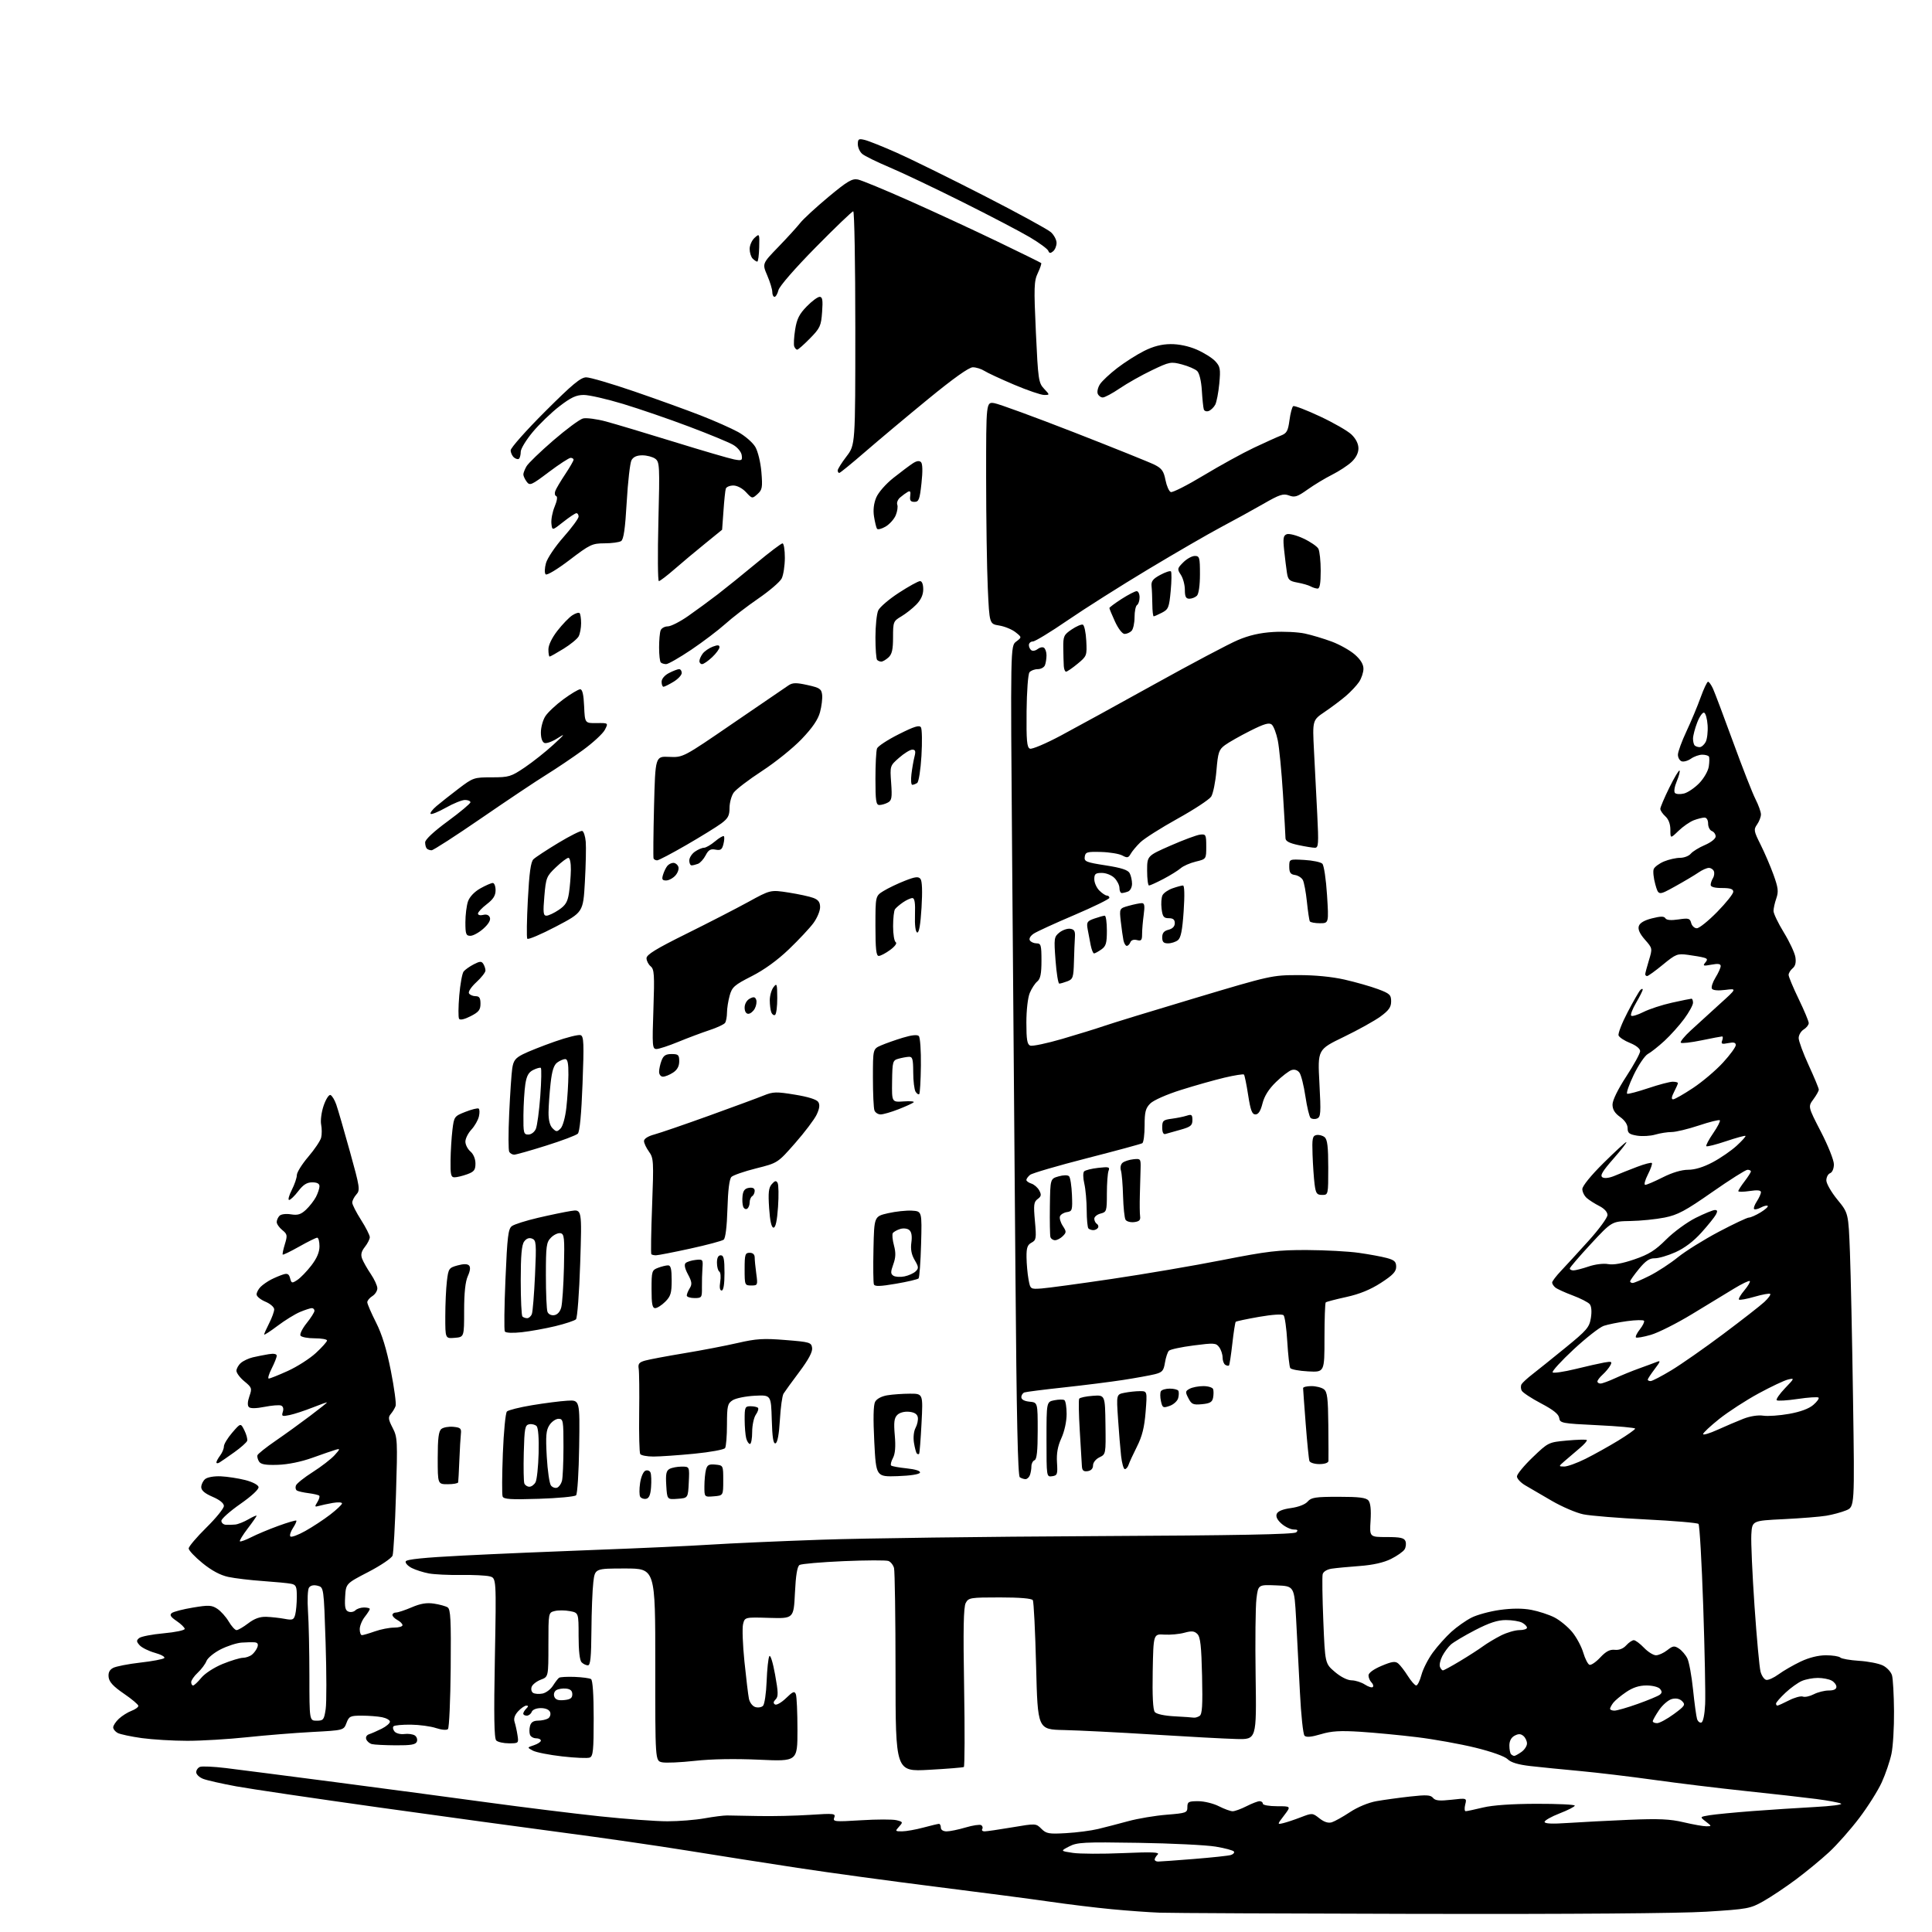 <?xml version="1.0" encoding="UTF-8" standalone="no"?>
<svg 
  version="1.1" 
  xmlns="http://www.w3.org/2000/svg" 
  xmlns:xlink="http://www.w3.org/1999/xlink" 
  xmlns:svg="http://www.w3.org/2000/svg"
  xmlns:rdf="http://www.w3.org/1999/02/22-rdf-syntax-ns#"
  xmlns:cc="http://creativecommons.org/ns#"
  xmlns:dc="http://purl.org/dc/elements/1.1/"
  viewBox="0 0 768 768"
  width="768"
  height="768"
>
<style>svg {background-color: white; }</style>"
<path stroke="none" fill="black" fill-rule="evenodd" d="M564.79,760.80C511.83,760.69 465.12,760.48 461.00,760.32C456.88,760.17 448.32,759.55 442.00,758.95C435.68,758.35 424.64,757.01 417.49,755.97C410.33,754.93 389.86,752.25 371.99,750.01C354.12,747.77 329.38,744.39 317.00,742.50C304.62,740.62 284.82,737.51 273.00,735.60C261.18,733.69 239.12,730.51 224.00,728.52C208.88,726.53 175.78,722.00 150.46,718.46C125.14,714.91 99.72,711.16 93.96,710.11C88.21,709.05 82.26,707.71 80.75,707.12C79.24,706.53 78.00,705.35 78.00,704.49C78.00,703.64 78.68,702.68 79.51,702.36C80.34,702.04 84.95,702.25 89.76,702.83C94.57,703.42 114.25,705.95 133.50,708.46C152.75,710.98 179.97,714.60 194.00,716.52C208.03,718.43 227.97,720.90 238.33,722.00C248.68,723.10 260.83,724.00 265.33,723.99C269.82,723.99 276.43,723.46 280.00,722.82C283.57,722.18 287.62,721.66 289.00,721.67C290.38,721.68 296.00,721.78 301.50,721.90C307.00,722.02 316.18,721.81 321.90,721.44C331.58,720.80 332.26,720.88 331.63,722.51C331.00,724.16 331.73,724.23 342.31,723.58C348.55,723.19 354.88,723.18 356.38,723.56C358.96,724.21 359.01,724.33 357.39,726.12C355.76,727.92 355.82,728.00 358.60,727.99C360.19,727.98 363.98,727.31 367.00,726.50C370.02,725.69 372.84,725.02 373.25,725.01C373.66,725.01 374.00,725.67 374.00,726.50C374.00,727.40 374.92,728.00 376.32,728.00C377.59,728.00 380.98,727.30 383.84,726.45C386.70,725.60 389.49,725.19 390.04,725.52C390.59,725.86 390.77,726.56 390.46,727.07C390.14,727.58 390.55,728.00 391.38,728.00C392.20,728.00 397.13,727.28 402.34,726.40C411.75,724.81 411.81,724.81 413.97,726.97C415.92,728.92 416.95,729.10 423.82,728.70C428.05,728.46 433.75,727.72 436.50,727.05C439.25,726.39 444.65,724.99 448.50,723.94C452.35,722.89 459.21,721.74 463.75,721.38C471.56,720.75 472.00,720.59 472.00,718.36C472.00,716.25 472.45,716.00 476.29,716.00C478.65,716.00 482.34,716.90 484.50,718.00C486.66,719.10 489.13,720.00 490.00,720.00C490.87,720.00 493.34,719.10 495.50,718.00C497.66,716.90 500.00,716.00 500.71,716.00C501.42,716.00 502.00,716.45 502.00,717.00C502.00,717.55 504.53,718.00 507.62,718.00C513.24,718.00 513.24,718.00 510.46,721.65C507.67,725.30 507.67,725.30 510.09,724.73C511.41,724.42 514.57,723.37 517.10,722.39C521.65,720.64 521.74,720.65 524.51,722.83C526.37,724.30 528.02,724.82 529.41,724.39C530.56,724.03 533.82,722.21 536.65,720.34C539.69,718.33 544.00,716.55 547.15,715.99C550.09,715.47 556.10,714.64 560.50,714.15C567.03,713.42 568.71,713.52 569.65,714.69C570.55,715.80 572.19,715.96 576.96,715.43C583.11,714.73 583.11,714.73 582.44,717.36C582.08,718.81 582.17,719.99 582.64,719.98C583.11,719.98 586.20,719.32 589.50,718.52C593.34,717.59 600.98,717.06 610.75,717.04C619.14,717.02 626.00,717.34 626.00,717.76C626.00,718.17 623.30,719.56 620.00,720.84C616.70,722.12 614.00,723.64 614.00,724.23C614.00,724.95 616.97,725.09 623.25,724.66C628.34,724.32 639.25,723.75 647.50,723.40C659.49,722.90 663.87,723.10 669.31,724.39C673.06,725.27 677.11,725.99 678.31,725.98C680.48,725.96 680.48,725.94 678.08,724.09C675.66,722.23 675.66,722.23 679.58,721.58C681.74,721.23 689.35,720.49 696.50,719.94C703.65,719.40 714.83,718.67 721.35,718.32C727.87,717.98 732.60,717.37 731.85,716.97C731.11,716.56 726.67,715.74 722.00,715.13C717.33,714.52 704.73,713.09 694.00,711.97C683.27,710.84 666.85,708.84 657.50,707.53C648.15,706.22 634.88,704.64 628.00,704.00C621.12,703.37 612.29,702.49 608.36,702.04C603.49,701.48 600.61,700.61 599.31,699.31C598.18,698.18 592.97,696.32 586.45,694.72C580.43,693.25 570.02,691.37 563.32,690.56C556.63,689.74 546.50,688.78 540.82,688.41C532.71,687.90 529.33,688.10 525.05,689.38C521.30,690.50 519.29,690.69 518.57,689.97C518.00,689.40 517.18,681.64 516.74,672.72C516.30,663.80 515.62,650.65 515.22,643.50C514.50,630.50 514.50,630.50 507.33,630.21C500.15,629.92 500.15,629.92 499.46,635.50C499.07,638.58 498.93,652.43 499.13,666.30C499.50,691.50 499.50,691.50 491.50,691.28C487.10,691.17 472.25,690.37 458.50,689.51C444.75,688.65 428.77,687.85 423.00,687.72C412.50,687.50 412.50,687.50 411.87,662.35C411.52,648.52 410.94,636.71 410.56,636.10C410.13,635.40 405.42,635.00 397.48,635.00C385.70,635.00 385.01,635.11 383.89,637.21C383.02,638.83 382.85,647.65 383.25,670.72C383.54,687.93 383.49,702.19 383.14,702.41C382.79,702.62 376.54,703.13 369.25,703.53C356.00,704.26 356.00,704.26 355.99,664.88C355.98,643.22 355.71,624.52 355.39,623.32C355.07,622.12 354.07,620.86 353.17,620.51C352.27,620.17 344.25,620.20 335.35,620.58C326.45,620.97 318.57,621.65 317.83,622.10C316.92,622.67 316.34,626.17 316.00,633.17C315.50,643.41 315.50,643.41 305.79,643.13C296.08,642.84 296.08,642.84 295.38,645.62C295.00,647.15 295.24,653.82 295.92,660.45C296.60,667.08 297.40,673.72 297.70,675.22C298.00,676.74 299.11,678.22 300.22,678.57C301.31,678.92 302.70,678.70 303.31,678.09C303.92,677.48 304.57,673.09 304.75,668.33C304.93,663.58 305.40,659.10 305.81,658.38C306.23,657.62 307.21,660.72 308.10,665.63C309.40,672.78 309.44,674.42 308.32,675.54C307.39,676.47 307.32,677.08 308.08,677.55C308.68,677.92 310.65,676.79 312.45,675.05C315.22,672.36 315.83,672.12 316.37,673.51C316.72,674.42 317.00,680.80 317.00,687.69C317.00,700.21 317.00,700.21 301.75,699.51C292.09,699.07 282.71,699.24 276.16,699.97C270.47,700.60 264.62,700.86 263.14,700.53C260.46,699.94 260.46,699.94 260.48,661.72C260.50,623.50 260.50,623.50 248.50,623.50C236.50,623.50 236.50,623.50 235.85,629.00C235.49,632.02 235.15,640.69 235.10,648.25C235.02,658.81 234.70,662.00 233.70,662.00C232.98,662.00 231.86,661.46 231.20,660.80C230.44,660.04 230.00,656.21 230.00,650.35C230.00,641.09 230.00,641.09 226.51,640.44C224.59,640.07 221.89,640.06 220.51,640.41C218.00,641.04 218.00,641.04 218.00,653.80C218.00,666.56 218.00,666.56 215.00,667.69C213.35,668.32 211.71,669.58 211.36,670.51C211.00,671.44 211.25,672.54 211.92,672.95C212.58,673.36 214.25,673.48 215.63,673.22C217.00,672.96 218.87,671.56 219.79,670.12C220.70,668.68 221.80,667.25 222.23,666.94C222.66,666.63 225.45,666.48 228.44,666.59C231.44,666.71 234.36,667.10 234.94,667.46C235.61,667.88 236.00,673.64 236.00,683.09C236.00,695.77 235.76,698.16 234.43,698.66C233.57,699.00 228.65,698.79 223.49,698.20C218.34,697.62 213.09,696.58 211.82,695.90C209.51,694.66 209.51,694.66 212.25,693.75C213.76,693.25 215.00,692.42 215.00,691.92C215.00,691.41 214.15,691.00 213.11,691.00C212.07,691.00 210.97,690.37 210.68,689.60C210.38,688.82 210.38,687.25 210.69,686.10C211.07,684.64 212.04,684.00 213.87,683.98C215.31,683.98 217.13,683.57 217.90,683.09C218.66,682.60 219.01,681.48 218.68,680.60C218.30,679.62 216.89,679.00 215.00,679.00C213.20,679.00 211.70,679.62 211.36,680.50C211.05,681.33 210.16,682.00 209.39,682.00C208.63,682.00 208.00,681.64 208.00,681.20C208.00,680.76 208.54,679.86 209.20,679.20C210.09,678.31 210.10,678.00 209.24,678.00C208.60,678.00 207.14,679.01 205.99,680.24C204.60,681.74 204.12,683.16 204.55,684.49C204.91,685.60 205.44,687.96 205.71,689.75C206.21,692.95 206.16,693.00 202.31,693.00C200.16,693.00 197.89,692.49 197.26,691.86C196.43,691.03 196.28,682.12 196.72,659.01C197.31,627.29 197.31,627.29 194.62,626.62C193.14,626.25 188.01,626.00 183.22,626.07C178.42,626.15 172.70,625.87 170.50,625.47C168.30,625.06 165.23,624.09 163.69,623.31C162.14,622.52 161.05,621.35 161.27,620.69C161.54,619.86 168.50,619.15 184.08,618.36C196.41,617.73 220.45,616.70 237.50,616.07C254.55,615.44 274.80,614.51 282.50,614.01C290.20,613.51 310.00,612.63 326.50,612.06C343.00,611.48 391.97,610.84 435.33,610.63C491.91,610.36 514.47,609.93 515.28,609.12C516.11,608.29 515.84,608.00 514.26,608.00C513.08,608.00 510.93,606.99 509.49,605.75C507.78,604.27 507.09,602.92 507.51,601.83C507.93,600.74 509.87,599.93 513.18,599.48C516.19,599.06 518.85,598.03 519.82,596.89C521.23,595.26 522.88,595.00 532.10,595.00C540.33,595.00 543.04,595.34 543.99,596.49C544.81,597.47 545.09,600.23 544.82,604.49C544.41,611.00 544.41,611.00 551.23,611.00C556.63,611.00 558.19,611.34 558.69,612.64C559.04,613.54 558.88,615.00 558.35,615.89C557.82,616.77 555.39,618.49 552.94,619.71C550.02,621.16 545.76,622.12 540.50,622.51C536.10,622.83 531.09,623.31 529.36,623.57C527.49,623.86 526.04,624.75 525.78,625.77C525.54,626.72 525.66,635.10 526.04,644.39C526.73,661.28 526.73,661.28 530.62,664.60C532.94,666.59 535.62,667.94 537.29,667.96C538.82,667.98 541.19,668.74 542.57,669.64C543.94,670.53 545.36,670.98 545.71,670.62C546.07,670.26 545.83,669.43 545.18,668.78C544.53,668.13 544.00,666.88 544.00,666.00C544.00,665.02 546.00,663.55 549.17,662.21C553.30,660.47 554.63,660.27 555.80,661.25C556.61,661.92 558.34,664.16 559.65,666.24C560.96,668.31 562.45,670.00 562.97,670.00C563.50,670.00 564.44,668.09 565.06,665.75C565.69,663.41 567.73,659.42 569.60,656.87C571.47,654.32 574.78,650.63 576.95,648.66C579.13,646.69 582.72,644.16 584.93,643.04C587.14,641.91 592.22,640.53 596.23,639.97C601.08,639.30 605.27,639.29 608.74,639.95C611.61,640.50 615.73,641.84 617.89,642.94C620.04,644.04 623.21,646.64 624.94,648.72C626.66,650.80 628.65,654.50 629.37,656.95C630.09,659.39 631.21,661.57 631.86,661.79C632.50,662.00 634.43,660.69 636.13,658.86C638.40,656.44 639.95,655.62 641.91,655.83C643.61,656.01 645.27,655.36 646.45,654.05C647.47,652.92 648.83,652.00 649.47,652.00C650.10,652.00 651.92,653.35 653.50,655.00C655.08,656.65 657.23,658.00 658.28,658.00C659.33,658.00 661.34,657.09 662.75,655.98C665.00,654.21 665.57,654.13 667.41,655.33C668.56,656.09 670.06,657.84 670.74,659.23C671.43,660.61 672.45,666.19 673.01,671.62C673.57,677.06 674.29,682.31 674.60,683.31C674.91,684.30 675.69,684.94 676.33,684.73C677.03,684.50 677.63,681.54 677.82,677.42C678.00,673.61 677.65,656.12 677.06,638.54C676.46,620.96 675.62,606.22 675.18,605.78C674.75,605.35 665.42,604.55 654.45,604.01C643.48,603.46 632.21,602.55 629.41,601.97C626.61,601.40 620.98,598.99 616.91,596.63C612.83,594.27 608.04,591.47 606.26,590.42C604.47,589.36 603.01,587.78 603.01,586.91C603.00,586.03 605.81,582.62 609.25,579.32C615.47,573.36 615.54,573.32 622.90,572.64C626.96,572.27 630.51,572.17 630.77,572.44C631.04,572.70 629.75,574.17 627.91,575.71C626.08,577.24 623.43,579.50 622.04,580.72C619.50,582.94 619.50,582.94 621.78,582.97C623.03,582.99 626.86,581.60 630.28,579.90C633.70,578.19 639.54,574.93 643.25,572.67C646.96,570.40 650.00,568.25 650.00,567.90C650.00,567.54 643.28,566.93 635.06,566.54C620.77,565.85 620.10,565.72 619.81,563.66C619.59,562.14 617.46,560.43 612.61,557.88C608.82,555.89 605.37,553.62 604.93,552.84C604.49,552.05 604.46,550.87 604.86,550.22C605.27,549.57 607.21,547.79 609.18,546.27C611.15,544.75 617.03,540.02 622.25,535.77C630.82,528.79 631.80,527.64 632.40,523.91C632.81,521.36 632.63,519.26 631.94,518.43C631.32,517.68 628.28,516.12 625.17,514.96C622.07,513.80 618.96,512.38 618.26,511.80C617.57,511.23 617.00,510.34 617.00,509.83C617.00,509.33 618.58,507.24 620.51,505.21C622.44,503.17 627.39,497.77 631.51,493.21C635.63,488.65 639.00,484.05 639.00,482.98C639.00,481.81 637.73,480.41 635.75,479.41C633.96,478.50 631.71,477.07 630.75,476.22C629.79,475.38 629.00,473.79 629.00,472.68C629.00,471.48 632.41,467.28 637.41,462.33C642.03,457.75 646.12,454.00 646.49,454.00C646.87,454.00 644.57,456.96 641.40,460.57C636.94,465.65 635.94,467.34 637.01,468.01C637.85,468.53 639.79,468.27 641.95,467.35C643.90,466.52 647.89,464.93 650.82,463.82C653.74,462.71 656.36,462.03 656.64,462.31C656.91,462.58 656.20,464.65 655.05,466.90C653.90,469.16 653.43,471.00 654.01,471.00C654.59,471.00 657.73,469.65 661.00,468.00C664.75,466.11 668.47,465.00 671.08,465.00C673.77,465.00 677.20,463.94 680.86,461.99C683.96,460.34 688.24,457.39 690.36,455.44C692.49,453.49 694.06,451.73 693.86,451.54C693.66,451.34 690.19,452.29 686.14,453.65C682.10,455.01 678.57,455.90 678.30,455.63C678.03,455.36 679.24,453.05 681.00,450.50C682.76,447.95 683.95,445.62 683.66,445.33C683.37,445.03 679.61,445.96 675.31,447.40C671.01,448.83 666.14,450.00 664.49,450.00C662.84,450.00 659.91,450.46 657.99,451.02C656.07,451.59 652.81,451.77 650.75,451.44C647.66,450.93 647.00,450.41 647.00,448.48C647.00,447.02 645.87,445.33 644.00,444.00C641.89,442.50 641.00,441.03 641.00,439.07C641.00,437.37 643.15,432.99 646.48,427.89C649.50,423.27 651.97,418.76 651.98,417.86C651.99,416.87 650.40,415.58 647.97,414.60C645.75,413.72 643.70,412.37 643.41,411.62C643.12,410.86 644.73,406.70 647.00,402.37C649.26,398.04 651.54,394.07 652.06,393.55C652.58,393.03 653.00,392.95 653.00,393.37C653.00,393.80 651.82,396.16 650.38,398.62C648.94,401.08 648.05,403.39 648.42,403.75C648.78,404.12 650.98,403.46 653.29,402.29C655.61,401.12 660.71,399.45 664.64,398.58C668.57,397.71 672.06,397.00 672.39,397.00C672.73,397.00 673.00,397.73 673.00,398.62C673.00,399.50 671.44,402.36 669.53,404.96C667.61,407.57 664.08,411.52 661.67,413.74C659.26,415.96 656.29,418.31 655.07,418.96C653.85,419.62 651.30,423.38 649.41,427.32C647.52,431.27 646.37,434.62 646.85,434.78C647.34,434.95 651.13,433.93 655.29,432.54C659.45,431.14 663.79,430.00 664.93,430.00C666.07,430.00 667.00,430.25 667.00,430.55C667.00,430.85 666.31,432.43 665.47,434.05C664.45,436.04 664.32,437.00 665.09,437.00C665.72,437.00 669.29,434.96 673.04,432.47C676.78,429.99 682.13,425.45 684.92,422.39C687.72,419.34 690.00,416.21 690.00,415.44C690.00,414.43 689.19,414.21 686.98,414.65C684.47,415.16 684.07,414.98 684.59,413.63C684.93,412.73 684.92,412.00 684.56,412.00C684.21,412.00 680.51,412.70 676.35,413.56C672.19,414.42 668.50,414.84 668.15,414.49C667.80,414.14 669.55,411.97 672.04,409.68C674.53,407.38 679.70,402.67 683.53,399.20C690.50,392.91 690.50,392.91 685.84,393.50C682.98,393.87 680.92,393.68 680.52,393.03C680.16,392.44 680.79,390.46 681.93,388.61C683.07,386.77 684.00,384.70 684.00,384.02C684.00,383.13 682.96,382.97 680.31,383.47C677.11,384.07 676.78,383.96 677.86,382.66C678.88,381.44 678.78,381.08 677.30,380.67C676.31,380.39 673.48,379.90 671.00,379.57C666.77,379.00 666.18,379.23 661.01,383.48C657.99,385.97 655.17,388.00 654.76,388.00C654.34,388.00 654.00,387.66 654.01,387.25C654.02,386.84 654.67,384.36 655.47,381.74C656.91,376.98 656.90,376.96 653.88,373.52C651.82,371.17 651.04,369.44 651.46,368.14C651.85,366.88 653.66,365.82 656.69,365.06C660.14,364.19 661.49,364.18 662.02,365.03C662.48,365.78 664.26,365.93 667.22,365.49C671.24,364.89 671.78,365.04 672.27,366.91C672.57,368.06 673.58,369.00 674.52,369.00C675.47,369.00 679.11,366.07 682.62,362.49C686.13,358.91 689.00,355.31 689.00,354.49C689.00,353.39 687.82,353.00 684.50,353.00C681.56,353.00 680.01,352.57 680.02,351.75C680.02,351.06 680.43,349.87 680.92,349.09C681.41,348.32 681.58,347.08 681.30,346.34C681.02,345.60 680.12,345.00 679.30,345.00C678.48,345.00 676.61,345.83 675.15,346.85C673.69,347.86 669.52,350.34 665.88,352.36C659.27,356.02 659.27,356.02 658.01,351.55C657.32,349.08 657.03,346.36 657.37,345.49C657.70,344.62 659.54,343.26 661.45,342.45C663.37,341.65 666.25,341.00 667.85,341.00C669.45,341.00 671.37,340.26 672.11,339.36C672.86,338.46 675.39,336.90 677.74,335.90C680.16,334.86 682.00,333.40 682.00,332.50C682.00,331.64 681.33,330.68 680.50,330.36C679.67,330.05 679.00,328.71 679.00,327.39C679.00,325.98 678.41,325.00 677.57,325.00C676.78,325.00 674.86,325.48 673.32,326.06C671.77,326.65 669.04,328.53 667.25,330.26C664.00,333.39 664.00,333.39 664.00,329.85C664.00,327.58 663.28,325.66 662.00,324.50C660.90,323.50 660.00,322.17 660.00,321.53C660.00,320.90 661.61,317.11 663.58,313.11C665.55,309.11 667.38,306.05 667.64,306.31C667.90,306.57 667.41,308.49 666.54,310.57C665.63,312.74 665.33,314.73 665.83,315.23C666.32,315.72 667.93,315.80 669.43,315.43C670.93,315.05 673.64,313.21 675.47,311.33C677.32,309.42 679.00,306.50 679.27,304.71C679.54,302.94 679.56,301.16 679.32,300.75C679.08,300.34 677.88,300.00 676.66,300.00C675.44,300.00 673.42,300.72 672.18,301.59C670.93,302.46 669.25,302.93 668.45,302.62C667.65,302.31 667.00,301.14 667.00,300.00C667.00,298.87 668.53,294.69 670.39,290.72C672.25,286.75 674.79,280.69 676.02,277.25C677.26,273.81 678.59,271.00 678.97,271.00C679.36,271.00 680.25,272.24 680.94,273.75C681.63,275.26 685.24,284.82 688.95,295.00C692.66,305.18 696.66,315.39 697.85,317.71C699.03,320.03 700.00,322.74 700.00,323.74C700.00,324.74 699.31,326.54 698.47,327.74C697.05,329.76 697.16,330.37 699.84,335.71C701.44,338.90 703.75,344.29 704.99,347.70C706.86,352.88 707.05,354.43 706.12,357.10C705.50,358.86 705.00,361.12 705.00,362.13C705.00,363.14 706.84,366.97 709.09,370.65C711.34,374.32 713.41,378.74 713.69,380.46C714.03,382.60 713.69,384.01 712.60,384.92C711.72,385.65 711.00,386.83 711.00,387.55C711.00,388.26 712.80,392.57 715.00,397.12C717.20,401.67 719.00,405.98 719.00,406.69C719.00,407.40 718.10,408.55 717.00,409.23C715.90,409.92 715.00,411.45 715.00,412.64C715.00,413.83 716.80,418.72 719.00,423.50C721.20,428.28 723.00,432.62 723.00,433.14C723.00,433.66 722.03,435.39 720.84,437.00C718.69,439.92 718.69,439.92 723.84,449.89C726.68,455.37 729.00,461.19 729.00,462.82C729.00,464.53 728.37,466.03 727.50,466.36C726.67,466.68 726.00,467.97 726.00,469.23C726.00,470.48 727.98,473.92 730.39,476.87C734.78,482.22 734.78,482.22 735.38,497.86C735.71,506.46 736.27,532.74 736.61,556.25C737.25,599.00 737.25,599.00 733.87,600.39C732.02,601.15 728.48,602.11 726.00,602.52C723.52,602.94 715.88,603.55 709.00,603.89C696.50,604.50 696.50,604.50 696.18,610.00C696.01,613.02 696.58,625.85 697.45,638.50C698.32,651.15 699.40,662.85 699.84,664.50C700.28,666.15 701.31,667.63 702.12,667.78C702.94,667.94 705.15,666.93 707.05,665.54C708.95,664.15 712.88,661.88 715.78,660.50C719.12,658.92 722.81,658.00 725.83,658.00C728.45,658.00 731.03,658.40 731.55,658.90C732.07,659.39 735.42,659.97 739.00,660.20C742.58,660.42 746.83,661.25 748.46,662.05C750.08,662.85 751.73,664.62 752.11,666.00C752.49,667.38 752.85,673.77 752.90,680.20C752.96,686.64 752.50,694.29 751.88,697.20C751.26,700.12 749.53,705.20 748.03,708.50C746.53,711.80 742.49,718.21 739.05,722.73C735.62,727.26 730.24,733.34 727.11,736.24C723.98,739.14 718.06,744.02 713.96,747.08C709.86,750.14 704.02,754.04 701.00,755.75C695.74,758.72 694.75,758.90 678.29,759.93C667.64,760.59 624.39,760.92 564.79,760.80zM460.35,740.00C461.10,740.00 467.51,739.54 474.60,738.97C481.70,738.40 488.29,737.70 489.26,737.40C490.24,737.10 490.80,736.48 490.51,736.02C490.23,735.56 486.96,734.67 483.25,734.06C479.54,733.44 465.70,732.76 452.50,732.55C430.78,732.20 428.17,732.34 425.01,733.99C421.51,735.80 421.51,735.80 426.48,736.55C429.21,736.96 438.18,737.00 446.42,736.64C458.09,736.14 461.14,736.26 460.20,737.20C459.54,737.86 459.00,738.76 459.00,739.20C459.00,739.64 459.61,740.00 460.35,740.00zM601.94,698.00C602.28,698.00 603.56,697.30 604.78,696.44C606.00,695.59 607.00,694.07 607.00,693.07C607.00,692.06 606.35,690.71 605.56,690.05C604.50,689.17 603.60,689.15 602.06,689.97C600.73,690.68 600.00,692.06 600.00,693.87C600.00,695.41 600.30,696.97 600.67,697.33C601.03,697.70 601.61,698.00 601.94,698.00zM157.31,693.79C153.02,693.76 148.75,693.55 147.84,693.31C146.92,693.08 145.91,692.22 145.60,691.41C145.27,690.53 145.74,689.70 146.77,689.37C147.72,689.06 149.96,688.07 151.75,687.18C153.54,686.28 155.00,685.03 155.00,684.40C155.00,683.77 153.59,682.97 151.88,682.62C150.16,682.28 146.52,682.00 143.79,682.00C139.23,682.00 138.74,682.24 137.73,684.91C136.63,687.82 136.63,687.82 124.06,688.49C117.15,688.86 105.49,689.80 98.15,690.58C90.81,691.36 80.16,692.00 74.48,692.00C68.79,692.00 60.64,691.51 56.35,690.92C52.06,690.32 47.75,689.40 46.78,688.88C45.80,688.36 45.00,687.35 45.00,686.64C45.00,685.93 46.01,684.40 47.25,683.24C48.49,682.08 50.74,680.66 52.25,680.09C53.76,679.52 55.00,678.63 55.00,678.11C55.00,677.60 52.41,675.41 49.25,673.26C45.09,670.42 43.41,668.62 43.19,666.74C42.97,664.92 43.51,663.80 44.96,663.02C46.11,662.41 50.97,661.46 55.76,660.91C60.55,660.37 64.84,659.56 65.29,659.11C65.74,658.66 64.08,657.72 61.60,657.03C59.13,656.34 56.39,654.98 55.52,654.03C54.20,652.57 54.17,652.10 55.31,651.16C56.06,650.53 60.46,649.68 65.09,649.26C69.71,648.84 73.47,648.05 73.43,647.50C73.38,646.95 71.93,645.54 70.19,644.36C67.82,642.75 67.34,641.97 68.27,641.22C68.94,640.68 72.73,639.69 76.67,639.04C82.97,637.99 84.14,638.05 86.37,639.51C87.76,640.42 89.81,642.70 90.92,644.58C92.03,646.46 93.43,648.00 94.03,648.00C94.64,648.00 96.73,646.78 98.68,645.29C101.16,643.40 103.32,642.63 105.86,642.71C107.86,642.78 111.12,643.14 113.11,643.51C116.32,644.11 116.79,643.93 117.35,641.84C117.69,640.55 117.98,637.37 117.99,634.77C118.00,630.66 117.70,629.98 115.75,629.58C114.51,629.32 109.45,628.84 104.50,628.49C99.55,628.15 93.36,627.41 90.74,626.85C87.57,626.17 84.14,624.33 80.49,621.36C77.47,618.90 75.00,616.28 75.00,615.53C75.00,614.79 78.15,611.07 82.00,607.27C85.85,603.48 89.00,599.60 89.00,598.65C89.00,597.56 87.34,596.22 84.50,595.00C81.41,593.67 80.00,592.47 80.00,591.16C80.00,590.11 80.70,588.66 81.56,587.95C82.46,587.20 85.14,586.74 87.81,586.86C90.39,586.98 94.75,587.65 97.50,588.35C100.35,589.08 102.62,590.26 102.78,591.11C102.95,591.99 100.02,594.72 95.53,597.85C91.39,600.74 88.00,603.76 88.00,604.55C88.00,605.35 88.79,606.05 89.75,606.12C90.71,606.18 92.40,606.14 93.50,606.03C94.60,605.93 96.96,604.99 98.75,603.95C100.54,602.92 102.00,602.27 102.00,602.53C102.00,602.78 100.41,605.07 98.46,607.62C96.51,610.17 95.12,612.45 95.36,612.70C95.61,612.94 97.64,612.20 99.88,611.06C102.12,609.92 106.98,607.88 110.69,606.54C114.39,605.19 117.59,604.26 117.79,604.46C117.99,604.66 117.39,606.00 116.44,607.44C115.50,608.88 115.05,610.38 115.44,610.78C115.84,611.17 118.49,610.20 121.33,608.61C124.17,607.03 128.62,604.11 131.21,602.12C133.80,600.13 135.93,598.11 135.96,597.64C135.98,597.16 134.31,597.08 132.25,597.44C130.19,597.81 127.68,598.35 126.69,598.64C125.09,599.11 125.02,598.93 126.15,597.13C126.85,596.01 127.19,594.85 126.90,594.56C126.61,594.27 124.70,593.82 122.66,593.56C120.62,593.30 118.53,592.83 118.02,592.51C117.51,592.19 117.34,591.29 117.64,590.50C117.94,589.71 120.96,587.30 124.35,585.15C127.73,583.00 131.62,579.99 133.00,578.47C135.24,575.99 135.29,575.76 133.50,576.28C132.40,576.59 128.23,578.03 124.23,579.47C119.71,581.09 114.48,582.16 110.44,582.29C105.58,582.45 103.70,582.12 102.98,581.00C102.46,580.17 102.17,579.05 102.33,578.50C102.50,577.95 105.75,575.35 109.57,572.73C113.38,570.11 119.54,565.66 123.25,562.85C126.96,560.05 130.00,557.63 130.00,557.49C130.00,557.35 127.41,558.26 124.25,559.52C121.09,560.77 116.99,562.12 115.15,562.50C112.13,563.13 111.86,563.01 112.43,561.22C112.82,560.00 112.55,559.04 111.72,558.72C110.99,558.44 108.02,558.68 105.14,559.25C101.80,559.91 99.54,559.94 98.93,559.33C98.32,558.72 98.40,557.16 99.14,555.03C100.24,551.88 100.12,551.55 97.14,549.10C95.40,547.67 93.99,545.78 93.99,544.90C94.00,544.03 94.79,542.62 95.75,541.79C96.71,540.95 98.85,539.95 100.50,539.56C102.15,539.17 104.96,538.62 106.75,538.32C108.84,537.97 110.00,538.19 110.00,538.93C110.00,539.56 109.09,541.86 107.98,544.04C106.87,546.22 106.36,548.00 106.84,548.00C107.33,548.00 110.74,546.63 114.43,544.96C118.11,543.29 123.13,540.08 125.57,537.83C128.00,535.58 130.00,533.35 130.00,532.87C130.00,532.39 127.78,532.00 125.06,532.00C122.34,532.00 119.82,531.52 119.45,530.92C119.09,530.33 120.19,528.11 121.89,525.98C123.60,523.86 125.00,521.64 125.00,521.06C125.00,520.48 124.54,520.00 123.97,520.00C123.40,520.00 121.28,520.69 119.26,521.53C117.24,522.38 113.21,524.87 110.30,527.07C107.38,529.27 105.00,530.81 105.00,530.49C105.00,530.18 105.90,528.16 107.00,526.00C108.10,523.84 109.00,521.36 109.00,520.49C109.00,519.61 107.42,518.24 105.50,517.44C103.58,516.63 102.00,515.34 102.00,514.56C102.00,513.78 102.72,512.43 103.59,511.55C104.47,510.67 106.38,509.35 107.84,508.60C109.31,507.86 111.46,506.96 112.63,506.60C114.27,506.09 114.88,506.44 115.32,508.13C115.86,510.16 116.05,510.21 118.20,508.80C119.46,507.97 121.96,505.39 123.75,503.07C125.96,500.20 127.00,497.75 127.00,495.42C127.00,493.54 126.59,492.00 126.10,492.00C125.60,492.00 122.39,493.59 118.95,495.53C115.52,497.46 112.57,498.90 112.39,498.72C112.21,498.55 112.59,496.68 113.24,494.58C114.31,491.09 114.22,490.60 112.21,488.97C110.99,487.98 110.00,486.55 110.00,485.79C110.00,485.03 110.50,483.90 111.12,483.28C111.75,482.65 113.71,482.40 115.66,482.72C118.36,483.16 119.61,482.77 121.63,480.89C123.04,479.57 124.82,477.28 125.60,475.80C126.37,474.31 127.00,472.40 127.00,471.55C127.00,470.51 126.05,470.00 124.12,470.00C122.00,470.00 120.53,470.93 118.57,473.50C117.10,475.42 115.46,477.00 114.93,477.00C114.40,477.00 114.87,475.22 115.98,473.04C117.09,470.86 118.00,468.20 118.00,467.12C118.00,466.04 120.04,462.77 122.54,459.84C125.04,456.92 127.34,453.49 127.66,452.23C127.98,450.96 127.97,448.62 127.66,447.03C127.34,445.44 127.78,442.06 128.65,439.52C129.51,436.98 130.73,435.08 131.35,435.28C131.97,435.49 133.02,437.20 133.67,439.08C134.33,440.96 136.77,449.36 139.09,457.74C143.06,472.03 143.22,473.10 141.66,474.82C140.75,475.83 140.01,477.30 140.03,478.08C140.04,478.86 141.61,481.95 143.53,484.95C145.44,487.95 147.00,491.03 147.00,491.80C147.00,492.56 146.12,494.30 145.05,495.66C143.62,497.49 143.33,498.73 143.96,500.39C144.43,501.62 145.98,504.35 147.41,506.46C148.83,508.56 150.00,511.11 150.00,512.13C150.00,513.15 149.10,514.55 148.00,515.23C146.90,515.92 146.00,517.01 146.00,517.66C146.00,518.31 147.56,521.91 149.46,525.67C151.85,530.39 153.67,536.32 155.37,544.90C156.72,551.72 157.57,558.02 157.26,558.90C156.95,559.78 156.10,561.20 155.36,562.06C154.24,563.38 154.35,564.24 156.06,567.56C158.01,571.31 158.07,572.58 157.41,594.00C157.04,606.38 156.42,617.34 156.05,618.37C155.68,619.39 151.35,622.32 146.44,624.87C137.50,629.50 137.50,629.50 137.20,634.76C136.96,638.88 137.25,640.16 138.51,640.64C139.41,640.99 140.64,640.76 141.27,640.13C141.89,639.51 143.44,639.00 144.70,639.00C145.97,639.00 147.00,639.27 147.00,639.59C147.00,639.92 146.10,641.33 145.00,642.73C143.90,644.13 143.00,646.33 143.00,647.63C143.00,648.94 143.39,650.00 143.87,650.00C144.36,650.00 146.66,649.33 149.00,648.50C151.34,647.67 154.77,647.00 156.63,647.00C158.48,647.00 160.00,646.57 160.00,646.04C160.00,645.50 159.10,644.59 158.00,644.00C156.90,643.41 156.00,642.50 156.00,641.96C156.00,641.43 156.64,641.00 157.42,641.00C158.20,641.00 161.01,640.07 163.67,638.93C167.15,637.43 169.62,637.02 172.50,637.46C174.70,637.79 177.15,638.46 177.93,638.95C179.12,639.69 179.33,643.82 179.16,663.15C179.04,675.97 178.55,686.85 178.07,687.33C177.56,687.84 175.56,687.67 173.34,686.94C171.23,686.23 166.73,685.62 163.33,685.58C159.94,685.54 156.84,685.83 156.44,686.23C156.04,686.63 156.22,687.56 156.84,688.31C157.46,689.05 159.21,689.50 160.73,689.30C162.25,689.10 164.13,689.36 164.90,689.87C165.66,690.38 166.03,691.48 165.71,692.32C165.25,693.51 163.42,693.83 157.31,693.79zM658.75,684.98C659.71,684.96 662.69,683.34 665.37,681.38C669.74,678.17 670.08,677.65 668.70,676.27C667.70,675.27 666.29,674.96 664.61,675.38C663.21,675.74 660.92,677.70 659.53,679.74C658.14,681.79 657.00,683.81 657.00,684.23C657.00,684.65 657.79,684.99 658.75,684.98zM125.89,684.00C128.55,684.00 128.83,683.64 129.46,679.42C129.84,676.90 129.82,664.96 129.43,652.90C128.71,630.97 128.71,630.97 126.25,630.35C124.68,629.95 123.44,630.23 122.83,631.11C122.30,631.88 122.13,636.06 122.43,640.50C122.74,644.90 122.99,656.49 122.99,666.25C123.00,684.00 123.00,684.00 125.89,684.00zM474.50,682.79C475.05,682.89 476.10,682.59 476.84,682.12C477.90,681.45 478.11,678.01 477.84,666.17C477.57,654.34 477.17,650.74 475.98,649.55C474.77,648.34 473.72,648.24 470.81,649.04C468.79,649.60 465.20,649.93 462.82,649.78C458.50,649.50 458.50,649.50 458.22,664.36C458.04,674.21 458.32,679.68 459.06,680.57C459.72,681.37 462.87,682.05 466.84,682.26C470.50,682.45 473.95,682.69 474.50,682.79zM641.75,680.00C642.71,680.01 646.88,678.81 651.00,677.34C655.12,675.87 659.07,674.23 659.76,673.70C660.71,672.97 660.74,672.40 659.89,671.37C659.26,670.60 656.88,670.00 654.52,670.00C651.59,670.00 649.08,670.81 646.41,672.63C644.28,674.07 641.98,675.99 641.30,676.88C640.62,677.77 640.05,678.84 640.03,679.25C640.01,679.66 640.79,680.00 641.75,680.00zM706.54,678.00C706.84,678.00 708.91,677.07 711.14,675.93C713.37,674.79 715.85,674.11 716.66,674.42C717.47,674.73 719.43,674.31 721.01,673.49C722.60,672.67 725.27,672.00 726.95,672.00C728.96,672.00 730.00,671.50 730.00,670.54C730.00,669.73 729.13,668.60 728.07,668.04C727.00,667.47 724.55,667.00 722.61,667.00C720.68,667.00 717.84,667.53 716.30,668.19C714.76,668.84 711.81,670.95 709.75,672.89C707.69,674.82 706.00,676.76 706.00,677.20C706.00,677.64 706.24,678.00 706.54,678.00zM224.24,675.81C226.73,675.57 227.50,675.03 227.50,673.50C227.50,672.10 226.75,671.42 225.00,671.24C223.62,671.10 221.87,671.39 221.10,671.89C220.31,672.41 219.98,673.52 220.35,674.46C220.80,675.65 221.93,676.04 224.24,675.81zM76.75,670.01C77.16,670.01 78.64,668.64 80.02,666.95C81.46,665.20 85.13,662.83 88.52,661.44C91.81,660.10 95.43,659.01 96.56,659.00C97.69,659.00 99.32,658.44 100.17,657.75C101.02,657.06 101.99,655.71 102.33,654.75C102.75,653.55 102.40,652.95 101.22,652.85C100.27,652.77 97.93,652.82 96.01,652.96C94.09,653.10 90.36,654.31 87.72,655.64C85.08,656.98 82.54,659.07 82.07,660.29C81.60,661.50 80.04,663.59 78.61,664.92C77.17,666.26 76.00,667.95 76.00,668.67C76.00,669.40 76.34,670.00 76.75,670.01zM573.59,664.00C573.95,664.00 577.00,662.34 580.37,660.31C583.74,658.29 587.85,655.64 589.50,654.43C591.15,653.22 594.39,651.28 596.71,650.11C599.03,648.95 602.29,648.00 603.96,648.00C605.63,648.00 607.00,647.57 607.00,647.04C607.00,646.50 606.13,645.60 605.07,645.04C604.00,644.47 601.10,644.00 598.62,644.00C595.31,644.00 592.05,645.07 586.39,647.99C582.14,650.19 577.80,652.78 576.73,653.74C575.67,654.71 574.13,656.77 573.33,658.34C572.52,659.90 572.10,661.81 572.40,662.59C572.69,663.37 573.23,664.00 573.59,664.00zM214.17,595.80C203.03,596.16 200.21,595.98 199.80,594.87C199.51,594.12 199.56,586.43 199.89,577.80C200.23,569.16 200.95,561.64 201.51,561.09C202.06,560.54 206.56,559.41 211.51,558.59C216.45,557.77 222.75,556.96 225.50,556.80C230.50,556.50 230.50,556.50 230.23,574.97C230.08,585.13 229.53,593.87 229.00,594.40C228.47,594.93 221.80,595.56 214.17,595.80zM256.84,595.80C255.93,595.97 254.87,595.60 254.49,594.98C254.11,594.36 254.09,591.90 254.45,589.52C254.81,587.08 255.75,584.93 256.59,584.61C257.41,584.29 258.31,584.65 258.60,585.40C258.89,586.16 258.99,588.73 258.81,591.13C258.59,594.23 258.02,595.57 256.84,595.80zM269.35,595.80C265.19,596.11 265.19,596.11 264.85,590.45C264.57,585.94 264.84,584.62 266.18,583.90C267.11,583.41 269.27,583.00 270.98,583.00C274.10,583.00 274.10,583.00 273.80,589.25C273.50,595.50 273.50,595.50 269.35,595.80zM283.75,594.81C280.00,595.12 280.00,595.12 280.01,590.81C280.02,588.44 280.30,585.46 280.64,584.20C281.15,582.32 281.84,581.95 284.38,582.20C287.49,582.50 287.50,582.51 287.50,588.50C287.50,594.50 287.50,594.50 283.75,594.81zM221.47,591.37C222.21,591.09 223.07,589.88 223.39,588.68C223.71,587.48 223.98,581.44 223.99,575.25C224.00,564.71 223.88,564.00 222.02,564.00C220.94,564.00 219.31,565.12 218.42,566.49C217.07,568.54 216.88,570.75 217.35,579.09C217.67,584.65 218.42,589.81 219.03,590.54C219.65,591.28 220.74,591.65 221.47,591.37zM210.43,591.00C211.26,591.00 212.36,590.19 212.89,589.20C213.42,588.21 213.97,583.03 214.11,577.69C214.27,571.72 213.96,567.56 213.29,566.89C212.70,566.30 211.38,565.97 210.36,566.17C208.70,566.48 208.47,567.73 208.21,577.45C208.06,583.46 208.16,588.96 208.43,589.69C208.71,590.41 209.61,591.00 210.43,591.00zM178.00,590.00C174.00,590.00 174.00,590.00 174.00,579.62C174.00,571.83 174.36,568.95 175.43,568.05C176.22,567.40 178.36,567.01 180.18,567.18C183.06,567.46 183.46,567.83 183.21,570.00C183.05,571.38 182.78,576.10 182.60,580.50C182.42,584.90 182.21,588.84 182.13,589.25C182.06,589.66 180.20,590.00 178.00,590.00zM407.64,587.98C407.01,587.98 406.00,587.64 405.39,587.23C404.60,586.71 404.10,563.18 403.65,506.00C403.30,461.73 402.71,387.53 402.34,341.13C401.67,256.76 401.67,256.76 403.95,255.04C406.22,253.32 406.22,253.32 403.65,251.29C402.23,250.18 399.32,248.99 397.19,248.65C393.31,248.03 393.31,248.03 392.66,233.76C392.30,225.92 392.01,206.05 392.00,189.62C392.00,159.74 392.00,159.74 395.29,160.27C397.10,160.57 411.39,165.80 427.04,171.90C442.69,178.01 457.06,183.79 458.97,184.75C461.82,186.19 462.60,187.27 463.29,190.81C463.76,193.18 464.71,195.34 465.41,195.60C466.10,195.87 472.00,192.88 478.51,188.95C485.02,185.03 493.98,180.10 498.42,178.00C502.87,175.90 507.72,173.71 509.21,173.13C511.51,172.24 512.02,171.30 512.59,167.02C512.96,164.23 513.63,161.73 514.08,161.45C514.54,161.17 519.31,163.00 524.69,165.52C530.08,168.03 535.73,171.28 537.24,172.73C538.99,174.41 540.00,176.42 540.00,178.23C540.00,180.07 539.01,182.01 537.25,183.65C535.74,185.06 532.25,187.34 529.50,188.72C526.75,190.10 522.37,192.75 519.77,194.60C515.71,197.49 514.67,197.82 512.40,196.96C510.12,196.10 508.69,196.56 502.13,200.34C497.93,202.75 490.45,206.86 485.50,209.48C480.55,212.10 467.50,219.65 456.50,226.26C445.50,232.87 431.02,242.04 424.32,246.64C417.62,251.24 411.43,255.00 410.57,255.00C409.71,255.00 409.00,255.65 409.00,256.44C409.00,257.23 409.47,258.17 410.04,258.53C410.62,258.88 411.72,258.64 412.50,258.00C413.28,257.36 414.38,257.12 414.96,257.47C415.53,257.83 416.00,259.18 416.00,260.48C416.00,261.77 415.73,263.55 415.39,264.42C415.06,265.29 413.76,266.00 412.52,266.00C411.27,266.00 409.79,266.56 409.23,267.25C408.67,267.95 408.16,274.83 408.08,282.77C407.97,294.49 408.21,297.14 409.42,297.61C410.22,297.92 415.75,295.58 421.69,292.41C427.64,289.24 444.43,280.03 459.00,271.94C473.57,263.85 488.43,255.99 492.00,254.47C496.49,252.55 500.85,251.55 506.08,251.23C510.25,250.97 515.92,251.25 518.68,251.84C521.44,252.43 526.27,253.88 529.43,255.06C532.58,256.24 536.70,258.56 538.58,260.21C540.86,262.21 542.00,264.09 541.99,265.85C541.99,267.31 541.20,269.67 540.24,271.09C539.28,272.51 536.92,275.02 535.00,276.67C533.08,278.31 529.30,281.15 526.61,282.97C521.71,286.29 521.71,286.29 522.33,298.40C522.67,305.05 523.26,316.46 523.63,323.75C524.22,335.51 524.12,337.00 522.70,337.00C521.82,337.00 518.83,336.51 516.05,335.92C512.44,335.14 511.00,334.36 511.00,333.17C510.99,332.25 510.54,324.30 509.99,315.50C509.44,306.70 508.52,297.17 507.94,294.33C507.36,291.48 506.28,288.64 505.53,288.02C504.48,287.15 502.49,287.73 496.90,290.55C492.91,292.56 488.42,295.10 486.94,296.20C484.52,297.99 484.17,299.05 483.55,306.35C483.17,310.83 482.23,315.47 481.47,316.65C480.71,317.83 474.69,321.79 468.10,325.44C461.51,329.10 454.85,333.32 453.31,334.83C451.76,336.33 450.03,338.40 449.46,339.43C448.56,341.02 448.09,341.12 446.12,340.06C444.86,339.39 441.05,338.76 437.66,338.67C432.12,338.52 431.47,338.71 431.20,340.58C430.93,342.47 431.71,342.79 439.51,344.00C445.77,344.97 448.37,345.82 449.06,347.10C449.58,348.07 450.00,349.97 450.00,351.33C450.00,352.68 449.29,354.06 448.42,354.39C447.55,354.73 446.42,355.00 445.92,355.00C445.41,355.00 445.00,354.10 445.00,353.00C445.00,351.90 444.10,350.10 443.00,349.00C441.89,347.89 439.67,347.00 438.00,347.00C435.47,347.00 435.00,347.39 435.00,349.50C435.00,350.88 435.90,352.90 437.00,354.00C438.10,355.10 439.45,356.00 440.00,356.00C440.55,356.00 441.00,356.41 441.00,356.90C441.00,357.40 434.74,360.46 427.10,363.72C419.45,366.97 412.17,370.31 410.93,371.13C409.59,372.02 408.96,373.13 409.39,373.82C409.79,374.47 410.99,375.00 412.06,375.00C413.79,375.00 414.00,375.74 414.00,381.88C414.00,387.06 413.59,389.09 412.35,390.13C411.43,390.88 410.08,392.95 409.35,394.72C408.57,396.56 408.00,401.59 408.00,406.50C408.00,413.27 408.32,415.19 409.53,415.65C410.38,415.97 416.11,414.77 422.28,412.97C428.45,411.17 435.98,408.84 439.00,407.80C442.02,406.75 458.23,401.78 475.00,396.77C504.95,387.80 505.69,387.64 516.00,387.62C522.63,387.60 529.44,388.26 534.50,389.41C538.90,390.41 544.86,392.11 547.75,393.19C552.44,394.93 553.00,395.46 553.00,398.07C553.00,400.35 552.07,401.66 548.75,404.09C546.41,405.79 539.84,409.45 534.14,412.20C523.77,417.22 523.77,417.22 524.49,430.60C525.13,442.58 525.03,444.05 523.53,444.63C522.62,444.98 521.46,444.86 520.96,444.36C520.46,443.86 519.54,439.99 518.91,435.76C518.28,431.53 517.22,427.32 516.56,426.41C515.80,425.38 514.62,424.99 513.42,425.37C512.37,425.70 509.58,427.84 507.23,430.12C504.34,432.93 502.61,435.68 501.86,438.63C501.10,441.65 500.24,443.00 499.06,443.00C497.71,443.00 497.11,441.42 496.16,435.32C495.51,431.09 494.75,427.42 494.49,427.15C494.22,426.89 490.74,427.44 486.75,428.38C482.76,429.33 475.00,431.51 469.51,433.25C463.80,435.04 458.55,437.36 457.26,438.65C455.38,440.53 455.00,442.00 455.00,447.40C455.00,450.96 454.59,454.14 454.09,454.44C453.59,454.75 443.67,457.44 432.04,460.42C420.42,463.40 410.25,466.37 409.45,467.04C408.65,467.70 408.00,468.61 408.00,469.06C408.00,469.50 408.90,470.15 410.00,470.50C411.10,470.85 412.51,472.08 413.13,473.24C414.04,474.95 413.92,475.58 412.49,476.63C410.95,477.76 410.81,478.92 411.40,485.41C412.02,492.28 411.91,492.98 410.04,493.98C408.41,494.85 408.01,496.03 408.06,499.79C408.09,502.38 408.44,506.30 408.84,508.50C409.57,512.50 409.57,512.50 414.03,512.19C416.49,512.01 429.07,510.31 442.00,508.39C454.93,506.48 474.73,503.10 486.00,500.88C503.84,497.37 508.20,496.86 519.62,496.91C526.84,496.94 536.07,497.44 540.12,498.02C544.18,498.59 549.19,499.51 551.25,500.07C554.31,500.89 555.00,501.54 555.00,503.56C555.00,505.50 553.67,506.90 548.92,509.97C544.76,512.66 540.43,514.43 535.17,515.58C530.95,516.50 527.27,517.47 527.00,517.72C526.73,517.98 526.50,524.33 526.50,531.84C526.50,545.50 526.50,545.50 520.00,545.15C516.42,544.96 513.23,544.37 512.89,543.82C512.56,543.28 512.03,538.55 511.71,533.29C511.40,528.04 510.74,523.34 510.24,522.84C509.70,522.30 505.78,522.55 500.49,523.47C495.63,524.32 491.46,525.21 491.22,525.44C490.99,525.68 490.38,529.59 489.87,534.13C489.36,538.67 488.76,542.57 488.54,542.79C488.32,543.02 487.65,542.90 487.07,542.54C486.48,542.18 486.00,540.87 486.00,539.63C486.00,538.39 485.39,536.55 484.65,535.54C483.40,533.83 482.65,533.78 474.46,534.84C469.60,535.46 465.19,536.41 464.66,536.94C464.13,537.47 463.43,539.59 463.09,541.66C462.56,544.94 462.03,545.53 458.99,546.29C457.07,546.76 451.45,547.78 446.50,548.55C441.55,549.31 430.98,550.65 423.00,551.51C415.02,552.37 407.94,553.27 407.25,553.51C406.56,553.74 406.00,554.60 406.00,555.41C406.00,556.33 407.20,556.99 409.25,557.19C412.50,557.50 412.50,557.50 412.50,568.74C412.50,576.82 412.15,580.11 411.25,580.46C410.56,580.72 410.00,581.81 410.00,582.89C410.00,583.96 409.73,585.55 409.39,586.42C409.06,587.29 408.27,587.99 407.64,587.98zM356.80,586.79C348.26,587.07 348.26,587.07 347.54,573.14C347.07,563.95 347.18,558.53 347.87,557.24C348.51,556.05 350.43,555.03 352.71,554.65C354.80,554.30 358.85,554.02 361.71,554.01C366.93,554.00 366.93,554.00 366.32,565.75C365.99,572.21 365.56,577.69 365.36,577.92C365.16,578.15 364.76,578.09 364.46,577.79C364.16,577.49 363.65,575.59 363.32,573.57C362.97,571.40 363.23,568.94 363.96,567.58C364.64,566.30 365.04,564.42 364.84,563.38C364.60,562.11 363.48,561.40 361.37,561.20C359.52,561.02 357.61,561.53 356.68,562.46C355.45,563.70 355.24,565.40 355.69,570.58C356.09,575.04 355.85,577.90 354.97,579.56C354.25,580.90 353.92,582.25 354.23,582.56C354.54,582.87 357.33,583.38 360.43,583.70C363.89,584.06 365.93,584.71 365.70,585.39C365.49,586.06 361.91,586.62 356.80,586.79zM418.25,586.82C416.00,587.14 416.00,587.12 416.00,572.19C416.00,557.25 416.00,557.25 419.10,556.63C420.81,556.29 422.61,556.26 423.10,556.56C423.60,556.87 424.00,559.37 424.00,562.11C424.00,565.04 423.14,569.00 421.92,571.68C420.45,574.91 419.94,577.75 420.17,581.37C420.47,586.05 420.30,586.53 418.25,586.82zM432.35,584.81C430.72,585.04 430.17,584.56 430.07,582.81C430.00,581.54 429.61,575.17 429.22,568.65C428.82,562.13 428.73,556.44 429.00,556.01C429.27,555.57 431.70,555.05 434.39,554.86C439.28,554.50 439.28,554.50 439.44,566.29C439.60,578.01 439.59,578.09 437.05,579.31C435.59,580.01 434.50,581.38 434.50,582.52C434.50,583.78 433.72,584.61 432.35,584.81zM447.15,584.00C446.64,584.00 445.97,581.64 445.65,578.75C445.33,575.86 444.78,569.18 444.43,563.90C443.78,554.29 443.78,554.29 447.02,553.65C448.80,553.29 451.55,553.00 453.15,553.00C456.05,553.00 456.05,553.00 455.40,561.25C454.92,567.36 454.03,570.93 451.98,575.00C450.46,578.02 448.95,581.29 448.64,582.25C448.32,583.21 447.65,584.00 447.15,584.00zM87.25,581.36C86.56,581.78 86.01,581.75 86.03,581.31C86.05,580.86 86.72,579.63 87.53,578.56C88.34,577.49 89.00,575.88 89.00,574.98C89.00,574.07 90.50,571.60 92.33,569.48C95.67,565.62 95.67,565.62 97.15,568.60C97.97,570.24 98.46,572.11 98.25,572.75C98.04,573.39 95.76,575.42 93.18,577.26C90.61,579.10 87.94,580.94 87.25,581.36zM524.47,582.00C522.53,582.00 520.74,581.44 520.51,580.75C520.27,580.06 519.61,573.45 519.04,566.05C518.47,558.65 518.00,552.24 518.00,551.80C518.00,551.36 519.49,551.00 521.31,551.00C523.13,551.00 525.36,551.56 526.26,552.25C527.62,553.29 527.92,555.72 528.03,566.50C528.10,573.65 528.12,580.06 528.08,580.75C528.03,581.50 526.59,582.00 524.47,582.00zM259.76,579.00C257.21,579.00 254.84,578.55 254.50,578.00C254.16,577.45 253.97,570.13 254.08,561.75C254.19,553.36 254.11,545.42 253.89,544.09C253.57,542.12 254.05,541.52 256.50,540.84C258.15,540.38 265.12,539.07 272.00,537.93C278.88,536.80 288.42,534.96 293.21,533.86C300.62,532.15 303.47,531.97 312.21,532.68C321.91,533.45 322.52,533.63 322.83,535.81C323.05,537.37 321.41,540.44 317.77,545.31C314.80,549.26 311.97,553.17 311.46,554.00C310.95,554.83 310.30,559.51 310.02,564.42C309.69,570.12 309.06,573.49 308.29,573.74C307.40,574.03 307.00,571.47 306.79,564.32C306.50,554.50 306.50,554.50 300.00,554.83C296.43,555.02 292.49,555.81 291.25,556.61C289.22,557.91 289.00,558.84 288.98,566.27C288.98,570.80 288.64,575.01 288.23,575.63C287.83,576.25 282.30,577.26 275.95,577.88C269.59,578.50 262.31,579.00 259.76,579.00zM298.12,574.00C297.63,574.00 296.96,572.99 296.63,571.75C296.30,570.51 296.02,567.14 296.01,564.25C296.00,559.41 296.18,559.00 298.33,559.00C299.62,559.00 300.95,559.28 301.30,559.63C301.65,559.98 301.27,561.20 300.46,562.35C299.66,563.50 299.00,566.59 299.00,569.22C299.00,571.85 298.60,574.00 298.12,574.00zM682.75,568.36C685.91,566.93 690.52,564.96 693.00,563.99C695.69,562.94 698.86,562.45 700.89,562.75C702.76,563.04 707.40,562.71 711.21,562.03C715.65,561.24 719.09,559.97 720.81,558.48C722.29,557.21 723.23,555.90 722.90,555.57C722.57,555.24 718.84,555.48 714.61,556.11C710.38,556.74 706.63,556.96 706.28,556.61C705.92,556.25 707.40,554.11 709.56,551.85C713.39,547.86 713.42,547.76 710.78,548.38C709.29,548.73 703.99,551.23 699.01,553.94C694.04,556.64 687.05,561.18 683.48,564.01C679.92,566.85 677.00,569.58 677.00,570.07C677.00,570.57 679.59,569.80 682.75,568.36zM464.96,558.86C462.33,559.78 462.08,559.64 461.49,556.95C461.14,555.35 461.14,553.59 461.48,553.02C461.83,552.46 463.41,552.00 465.00,552.00C466.59,552.00 468.11,552.37 468.39,552.83C468.67,553.28 468.66,554.60 468.35,555.76C468.05,556.92 466.52,558.32 464.96,558.86zM477.82,558.19C474.30,558.52 473.66,558.25 472.41,555.82C471.11,553.32 471.16,552.98 472.93,552.04C474.00,551.47 476.44,551.00 478.35,551.00C480.27,551.00 482.02,551.55 482.24,552.21C482.46,552.88 482.45,554.41 482.22,555.62C481.89,557.35 480.97,557.89 477.82,558.19zM636.25,549.98C636.94,549.97 639.52,549.02 642.00,547.88C644.48,546.73 648.75,544.99 651.50,544.00C654.25,543.01 657.40,541.85 658.50,541.41C660.22,540.72 660.12,541.11 657.75,544.24C656.24,546.23 655.00,548.12 655.00,548.43C655.00,548.74 655.51,549.00 656.14,549.00C656.77,549.00 660.48,547.07 664.39,544.71C668.30,542.35 677.58,535.87 685.00,530.31C692.42,524.75 699.79,519.01 701.36,517.55C702.93,516.08 703.98,514.65 703.69,514.35C703.39,514.06 700.59,514.56 697.47,515.47C694.34,516.38 691.55,516.89 691.27,516.60C690.98,516.32 691.95,514.66 693.42,512.92C694.88,511.17 695.85,509.52 695.57,509.24C695.29,508.96 692.46,510.31 689.28,512.25C686.10,514.18 678.58,518.76 672.56,522.41C666.55,526.06 659.20,529.76 656.24,530.62C653.28,531.48 650.61,531.94 650.31,531.65C650.01,531.35 650.72,529.90 651.87,528.44C653.03,526.97 653.77,525.44 653.53,525.04C653.28,524.65 650.25,524.70 646.79,525.17C643.33,525.64 639.15,526.49 637.50,527.05C635.85,527.62 630.45,531.85 625.50,536.45C620.55,541.06 616.82,545.15 617.21,545.54C617.60,545.93 621.65,545.33 626.21,544.22C630.77,543.10 635.97,541.93 637.77,541.61C640.66,541.11 640.94,541.25 640.12,542.78C639.60,543.74 638.24,545.37 637.09,546.42C635.94,547.46 635.00,548.69 635.00,549.15C635.00,549.62 635.56,549.99 636.25,549.98zM180.75,531.81C177.00,532.12 177.00,532.12 177.01,523.31C177.01,518.46 177.30,512.14 177.65,509.26C178.24,504.28 178.46,503.97 181.86,503.03C184.23,502.37 185.78,502.38 186.43,503.03C187.09,503.69 186.93,505.12 185.97,507.26C184.98,509.44 184.50,513.93 184.50,521.00C184.50,531.50 184.50,531.50 180.75,531.81zM207.39,529.58C203.77,529.98 201.03,529.85 200.68,529.28C200.35,528.75 200.46,519.39 200.93,508.48C201.65,491.46 202.02,488.46 203.50,487.38C204.45,486.68 209.11,485.21 213.86,484.10C218.61,482.99 224.49,481.77 226.91,481.39C231.33,480.69 231.33,480.69 230.64,502.07C230.26,513.83 229.51,523.89 228.96,524.44C228.42,524.98 224.72,526.21 220.74,527.17C216.76,528.13 210.75,529.21 207.39,529.58zM209.56,524.00C210.23,524.00 211.07,523.26 211.42,522.35C211.77,521.45 212.33,514.48 212.68,506.88C213.26,494.16 213.16,493.00 211.51,492.37C210.32,491.91 209.25,492.31 208.36,493.53C207.37,494.87 207.00,499.12 207.00,509.02C207.00,516.53 207.30,522.97 207.67,523.33C208.03,523.70 208.89,524.00 209.56,524.00zM220.31,522.80C221.59,522.61 222.65,521.44 223.11,519.70C223.52,518.16 224.00,510.97 224.18,503.73C224.46,492.01 224.31,490.52 222.81,490.22C221.88,490.03 220.20,490.80 219.06,491.94C217.19,493.81 217.00,495.20 217.00,506.92C217.00,514.02 217.28,520.57 217.63,521.47C217.99,522.42 219.12,522.98 220.31,522.80zM260.45,520.00C259.31,520.00 259.00,518.39 259.00,512.48C259.00,505.32 259.13,504.90 261.57,503.98C262.98,503.44 264.78,503.00 265.57,503.00C266.65,503.00 267.00,504.45 267.00,508.95C267.00,514.00 266.61,515.30 264.45,517.45C263.05,518.85 261.25,520.00 260.45,520.00zM276.04,516.00C274.37,516.00 273.00,515.54 273.00,514.99C273.00,514.43 273.54,513.11 274.20,512.06C275.17,510.50 275.03,509.48 273.48,506.59C272.25,504.31 271.91,502.70 272.53,502.10C273.06,501.59 274.85,501.02 276.50,500.84C279.37,500.52 279.49,500.66 279.24,504.00C279.10,505.93 279.00,509.41 279.03,511.75C279.08,515.83 278.96,516.00 276.04,516.00zM286.87,513.00C286.14,513.00 285.94,511.77 286.30,509.52C286.61,507.60 286.45,505.78 285.93,505.46C285.42,505.14 285.00,503.56 285.00,501.94C285.00,499.99 285.51,499.00 286.50,499.00C287.69,499.00 288.00,500.44 288.00,506.00C288.00,510.54 287.60,513.00 286.87,513.00zM356.17,510.30C349.89,511.38 347.72,511.45 347.39,510.56C347.14,509.92 347.06,503.58 347.22,496.47C347.50,483.54 347.50,483.54 353.00,482.27C356.02,481.58 360.30,481.12 362.50,481.25C366.50,481.50 366.50,481.50 366.15,494.50C365.95,501.65 365.50,507.81 365.15,508.19C364.79,508.56 360.75,509.52 356.17,510.30zM298.64,511.00C296.06,511.00 296.00,510.86 296.00,504.50C296.00,498.67 296.21,498.00 298.00,498.00C299.28,498.00 300.00,498.67 300.00,499.86C300.00,500.88 300.29,503.81 300.64,506.36C301.25,510.87 301.20,511.00 298.64,511.00zM649.03,510.00C649.59,510.00 652.63,508.70 655.78,507.11C658.93,505.52 663.98,502.22 667.00,499.77C670.02,497.33 677.32,492.78 683.22,489.66C689.11,486.55 694.51,484.00 695.22,484.00C695.92,483.99 698.01,483.07 699.86,481.94C701.71,480.81 702.99,479.66 702.70,479.37C702.41,479.08 701.19,479.36 700.00,480.00C698.81,480.64 697.58,480.91 697.28,480.61C696.98,480.31 697.47,478.94 698.36,477.57C699.26,476.19 700.00,474.55 700.00,473.92C700.00,473.13 698.61,472.98 695.50,473.45C693.02,473.82 691.00,473.84 691.00,473.49C691.00,473.15 692.12,471.39 693.50,469.59C694.88,467.79 696.00,466.02 696.00,465.66C696.00,465.30 695.40,465.00 694.66,465.00C693.93,465.00 687.61,469.00 680.62,473.88C669.94,481.34 666.92,482.96 661.71,484.00C658.29,484.69 652.18,485.30 648.12,485.37C640.74,485.50 640.74,485.50 632.38,494.50C627.79,499.45 624.03,503.84 624.02,504.25C624.01,504.66 624.66,505.00 625.47,505.00C626.27,505.00 628.98,504.31 631.48,503.46C634.09,502.57 637.40,502.16 639.26,502.50C641.41,502.89 644.93,502.26 649.69,500.62C655.45,498.65 657.97,497.07 662.33,492.71C665.32,489.72 670.60,485.86 674.05,484.13C677.50,482.41 680.94,481.00 681.69,481.00C682.72,481.00 682.82,481.47 682.09,482.83C681.55,483.84 678.96,487.06 676.32,489.99C673.22,493.44 669.58,496.19 666.01,497.78C662.98,499.14 659.27,500.22 657.76,500.19C655.71,500.15 654.14,501.21 651.51,504.42C649.58,506.78 648.00,509.00 648.00,509.35C648.00,509.71 648.46,510.00 649.03,510.00zM359.50,507.40C361.15,507.07 363.16,506.17 363.97,505.40C365.25,504.17 365.20,503.62 363.60,500.90C362.32,498.73 361.92,496.63 362.28,493.94C362.63,491.37 362.35,489.70 361.45,488.96C360.68,488.32 359.11,488.14 357.80,488.55C356.53,488.95 355.23,489.69 354.90,490.19C354.58,490.70 354.78,492.89 355.36,495.05C356.15,498.01 356.08,499.88 355.09,502.61C354.00,505.65 354.01,506.39 355.14,507.12C355.89,507.60 357.85,507.73 359.50,507.40zM260.75,499.00C259.97,499.00 259.15,498.81 258.92,498.58C258.69,498.36 258.82,489.69 259.22,479.33C259.89,461.56 259.82,460.35 257.97,457.79C256.89,456.30 256.00,454.41 256.00,453.58C256.00,452.67 257.61,451.64 260.09,450.98C262.34,450.37 272.13,447.01 281.84,443.51C291.55,440.00 301.36,436.39 303.63,435.46C307.34,433.96 308.61,433.93 316.03,435.15C321.30,436.01 324.66,437.07 325.28,438.07C325.97,439.17 325.77,440.68 324.63,443.09C323.73,444.98 319.88,450.08 316.07,454.42C309.15,462.30 309.15,462.30 300.57,464.45C295.85,465.64 291.43,467.17 290.75,467.85C289.94,468.65 289.38,473.14 289.17,480.50C288.96,487.62 288.39,492.23 287.67,492.79C287.02,493.29 281.03,494.89 274.34,496.35C267.65,497.81 261.53,499.00 260.75,499.00zM419.40,493.00C418.59,493.00 417.77,492.44 417.56,491.75C417.36,491.06 417.26,485.57 417.34,479.54C417.50,468.58 417.50,468.58 420.79,467.63C422.76,467.07 424.44,467.05 424.97,467.59C425.46,468.09 425.98,471.43 426.12,475.00C426.36,481.07 426.23,481.52 424.13,481.83C422.89,482.01 421.65,482.76 421.36,483.50C421.08,484.23 421.58,485.95 422.47,487.31C423.95,489.58 423.95,489.90 422.47,491.39C421.58,492.27 420.20,493.00 419.40,493.00zM434.61,489.00C433.91,489.00 433.03,488.70 432.67,488.33C432.30,487.97 431.99,484.70 431.98,481.08C431.96,477.46 431.54,472.70 431.03,470.50C430.50,468.25 430.48,466.12 430.96,465.64C431.44,465.16 433.96,464.53 436.58,464.24C440.78,463.76 441.25,463.90 440.66,465.43C440.30,466.38 440.00,470.45 440.00,474.47C440.00,481.44 439.88,481.81 437.50,482.41C436.12,482.76 435.00,483.68 435.00,484.46C435.00,485.24 435.46,486.16 436.02,486.51C436.58,486.86 436.77,487.56 436.46,488.07C436.14,488.58 435.31,489.00 434.61,489.00zM307.49,488.00C306.67,488.00 306.09,485.42 305.74,480.25C305.33,474.08 305.54,472.14 306.80,470.71C308.03,469.31 308.54,469.21 309.11,470.23C309.51,470.95 309.59,475.24 309.28,479.77C308.90,485.29 308.31,488.00 307.49,488.00zM450.84,485.81C449.38,485.98 447.84,485.56 447.42,484.87C447.00,484.19 446.56,479.95 446.43,475.44C446.31,470.94 445.93,466.36 445.58,465.27C445.23,464.14 445.51,462.82 446.24,462.22C446.95,461.63 448.87,461.00 450.51,460.83C453.40,460.51 453.50,460.63 453.40,464.50C453.34,466.70 453.21,471.43 453.11,475.00C453.01,478.57 453.05,482.40 453.21,483.50C453.43,485.01 452.85,485.57 450.84,485.81zM296.99,480.50C296.44,480.85 295.73,480.46 295.42,479.65C295.11,478.83 295.00,476.89 295.18,475.33C295.41,473.28 296.12,472.41 297.75,472.18C299.23,471.97 300.00,472.38 300.00,473.37C300.00,474.20 299.55,475.16 299.00,475.50C298.45,475.84 298.00,476.96 298.00,478.00C298.00,479.04 297.55,480.16 296.99,480.50zM525.56,475.00C523.45,475.00 523.05,474.44 522.57,470.75C522.27,468.41 521.91,463.14 521.76,459.03C521.53,452.52 521.73,451.52 523.30,451.20C524.29,451.00 525.75,451.38 526.55,452.04C527.65,452.96 528.00,455.83 528.00,464.12C528.00,474.99 528.00,475.00 525.56,475.00zM180.68,468.00C179.26,468.00 179.02,466.94 179.10,461.25C179.15,457.54 179.49,452.08 179.85,449.12C180.49,443.87 180.60,443.71 185.00,441.98C187.47,441.01 189.84,440.42 190.25,440.67C190.67,440.92 190.72,442.33 190.37,443.81C190.03,445.29 188.68,447.65 187.37,449.05C186.07,450.46 185.00,452.60 185.00,453.81C185.00,455.03 185.90,456.79 187.00,457.73C188.20,458.76 189.00,460.68 189.00,462.52C189.00,465.10 188.46,465.79 185.68,466.80C183.85,467.46 181.60,468.00 180.68,468.00zM204.39,459.00C203.69,459.00 202.81,458.50 202.44,457.90C202.06,457.29 202.05,450.43 202.41,442.65C202.77,434.87 203.31,426.80 203.62,424.72C204.08,421.63 204.85,420.61 207.84,419.09C209.85,418.06 215.52,415.81 220.43,414.08C225.35,412.34 230.02,411.18 230.82,411.49C232.07,411.96 232.18,414.83 231.57,430.77C231.11,442.97 230.45,449.91 229.68,450.66C229.03,451.30 223.36,453.44 217.08,455.41C210.81,457.39 205.10,459.00 204.39,459.00zM210.02,451.00C211.17,451.00 212.46,450.02 213.01,448.75C213.54,447.51 214.33,441.63 214.77,435.68C215.21,429.72 215.30,424.69 214.98,424.49C214.65,424.29 213.29,424.67 211.94,425.34C210.11,426.26 209.33,427.66 208.82,431.03C208.45,433.49 208.11,438.99 208.07,443.25C208.01,450.39 208.16,451.00 210.02,451.00zM463.25,450.78C462.45,451.02 462.00,450.08 462.00,448.18C462.00,445.50 462.37,445.16 465.75,444.72C467.81,444.45 470.51,443.90 471.75,443.50C473.68,442.87 474.00,443.12 474.00,445.26C474.00,447.39 473.30,447.96 469.25,449.09C466.64,449.82 463.94,450.58 463.25,450.78zM222.84,448.59C223.73,447.70 224.71,444.16 225.14,440.27C225.56,436.55 225.92,430.69 225.95,427.25C225.99,422.74 225.64,421.00 224.69,421.00C223.97,421.00 222.54,421.62 221.51,422.37C220.15,423.36 219.42,425.66 218.87,430.62C218.45,434.40 218.08,439.61 218.05,442.18C218.02,445.24 218.57,447.42 219.64,448.50C221.13,449.99 221.43,449.99 222.84,448.59zM350.07,443.00C349.05,443.00 347.94,442.29 347.61,441.42C347.27,440.55 347.00,434.69 347.00,428.40C347.00,416.97 347.00,416.97 350.25,415.56C352.04,414.78 355.92,413.41 358.89,412.51C362.38,411.45 364.61,411.21 365.24,411.84C365.78,412.38 366.15,417.67 366.07,423.61C366.00,429.54 365.70,434.64 365.41,434.92C365.13,435.21 364.47,434.78 363.96,433.97C363.45,433.16 363.02,429.69 363.02,426.25C363.00,420.93 362.74,420.01 361.25,420.10C360.29,420.15 358.43,420.50 357.12,420.87C354.87,421.50 354.73,421.99 354.62,429.85C354.50,438.16 354.50,438.16 359.20,437.83C361.79,437.65 363.59,437.81 363.20,438.18C362.82,438.55 360.12,439.79 357.21,440.93C354.31,442.07 351.09,443.00 350.07,443.00zM263.54,428.00C262.68,428.00 262.00,427.14 262.00,426.07C262.00,425.00 262.44,422.98 262.98,421.57C263.73,419.59 264.65,419.00 266.98,419.00C269.64,419.00 270.00,419.34 270.00,421.88C270.00,423.85 269.21,425.29 267.54,426.38C266.18,427.27 264.38,428.00 263.54,428.00zM260.96,417.00C259.32,417.00 259.23,415.85 259.74,401.24C260.21,387.42 260.08,385.31 258.64,384.12C257.74,383.37 257.00,381.92 257.00,380.90C257.00,379.49 260.86,377.13 272.75,371.24C281.41,366.95 292.50,361.25 297.39,358.57C306.28,353.69 306.28,353.69 313.47,354.80C317.43,355.42 321.86,356.38 323.33,356.94C325.31,357.69 326.00,358.65 326.00,360.63C326.00,362.11 324.82,364.93 323.37,366.91C321.93,368.88 317.54,373.57 313.62,377.33C309.03,381.73 303.77,385.54 298.80,388.06C291.92,391.56 290.99,392.37 290.06,395.74C289.48,397.81 289.00,400.85 288.99,402.50C288.98,404.15 288.64,406.00 288.23,406.60C287.83,407.21 285.02,408.52 282.00,409.51C278.98,410.51 273.40,412.60 269.61,414.16C265.82,415.72 261.93,417.00 260.96,417.00zM187.05,403.97C184.60,405.22 182.87,405.60 182.49,404.98C182.14,404.43 182.18,400.27 182.56,395.74C182.94,391.21 183.73,386.91 184.30,386.18C184.88,385.46 186.68,384.18 188.31,383.34C190.76,382.07 191.41,382.04 192.12,383.16C192.59,383.90 192.98,385.09 192.98,385.80C192.99,386.52 191.36,388.60 189.37,390.43C187.33,392.30 186.04,394.25 186.43,394.88C186.81,395.50 187.99,396.00 189.06,396.00C190.55,396.00 191.00,396.70 191.00,398.98C191.00,401.44 190.32,402.31 187.05,403.97zM308.10,403.44C307.61,403.74 306.94,403.28 306.60,402.41C306.27,401.55 306.00,399.38 306.00,397.61C306.00,395.83 306.66,393.51 307.47,392.44C308.81,390.67 308.94,391.03 308.97,396.69C308.99,400.10 308.60,403.13 308.10,403.44zM297.46,403.00C296.57,403.00 296.00,402.03 296.00,400.54C296.00,399.09 296.83,397.63 298.01,396.99C299.58,396.15 300.15,396.24 300.59,397.38C300.90,398.18 300.65,399.78 300.04,400.92C299.43,402.06 298.27,403.00 297.46,403.00zM421.08,391.00C420.64,391.00 419.97,386.84 419.59,381.75C418.93,372.98 419.00,372.42 421.11,370.71C422.34,369.72 424.27,369.04 425.42,369.20C427.05,369.44 427.46,370.14 427.30,372.50C427.18,374.15 427.01,378.57 426.91,382.33C426.74,388.55 426.51,389.24 424.30,390.08C422.96,390.59 421.51,391.00 421.08,391.00zM349.31,380.00C348.30,380.00 348.00,377.22 348.00,368.08C348.00,356.16 348.00,356.16 351.25,354.16C353.04,353.06 356.83,351.24 359.67,350.13C363.79,348.51 365.05,348.35 365.89,349.36C366.57,350.18 366.72,354.26 366.32,360.85C365.91,367.60 365.32,370.93 364.60,370.68C363.92,370.44 363.58,367.75 363.72,363.64C363.88,358.89 363.58,357.00 362.69,357.00C362.01,357.00 360.33,357.76 358.97,358.69C357.61,359.62 356.17,360.86 355.77,361.44C355.36,362.02 355.02,365.06 355.02,368.19C355.01,371.32 355.48,374.18 356.06,374.54C356.69,374.92 355.78,376.19 353.87,377.60C352.08,378.92 350.02,380.00 349.31,380.00zM434.89,379.00C434.53,379.00 433.93,377.54 433.57,375.75C433.20,373.96 432.66,371.10 432.36,369.38C431.87,366.57 432.13,366.15 435.06,365.13C436.84,364.51 438.68,364.00 439.15,364.00C439.62,364.00 440.00,366.67 440.00,369.94C440.00,374.95 439.65,376.13 437.78,377.44C436.56,378.30 435.26,379.00 434.89,379.00zM447.91,376.00C447.43,376.00 446.83,374.99 446.58,373.75C446.33,372.51 445.86,369.16 445.53,366.30C444.95,361.11 444.95,361.11 448.72,360.06C450.80,359.48 453.12,359.01 453.89,359.01C454.96,359.00 455.13,360.04 454.64,363.64C454.29,366.19 454.00,369.62 454.00,371.26C454.00,373.77 453.68,374.15 451.94,373.69C450.68,373.36 449.67,373.71 449.33,374.58C449.03,375.36 448.39,376.00 447.91,376.00zM464.31,375.00C462.54,375.00 462.00,374.44 462.00,372.61C462.00,370.89 462.71,370.04 464.50,369.59C466.11,369.18 467.00,368.26 467.00,366.98C467.00,365.56 466.33,365.00 464.61,365.00C462.60,365.00 462.14,364.41 461.75,361.25C461.49,359.19 461.66,356.76 462.12,355.86C462.58,354.95 464.38,353.71 466.13,353.11C467.87,352.50 469.73,352.00 470.26,352.00C470.85,352.00 470.95,355.89 470.52,362.25C470.00,369.86 469.41,372.82 468.22,373.75C467.34,374.44 465.58,375.00 464.31,375.00zM220.98,368.33C215.01,371.46 209.89,373.63 209.60,373.16C209.30,372.68 209.40,365.69 209.83,357.63C210.39,346.94 210.99,342.59 212.05,341.57C212.85,340.79 217.30,337.87 221.95,335.06C226.59,332.26 230.87,330.12 231.45,330.31C232.03,330.50 232.65,332.42 232.84,334.58C233.03,336.73 232.87,343.93 232.50,350.57C231.82,362.64 231.82,362.64 220.98,368.33zM186.98,372.00C185.25,372.00 185.00,371.32 185.00,366.65C185.00,363.71 185.47,359.95 186.04,358.31C186.68,356.49 188.59,354.48 190.93,353.16C193.04,351.97 195.27,351.00 195.89,351.00C196.50,351.00 197.00,352.30 197.00,353.88C197.00,356.00 196.07,357.47 193.50,359.43C191.57,360.90 190.00,362.58 190.00,363.17C190.00,363.75 190.93,363.99 192.06,363.69C193.39,363.35 194.34,363.72 194.73,364.73C195.12,365.75 194.19,367.33 192.15,369.16C190.40,370.72 188.08,372.00 186.98,372.00zM524.67,367.00C522.72,367.00 520.92,366.66 520.68,366.25C520.44,365.84 519.92,362.35 519.52,358.50C519.12,354.65 518.39,350.74 517.90,349.82C517.41,348.90 515.99,348.00 514.75,347.82C512.99,347.57 512.50,346.85 512.50,344.50C512.50,341.50 512.50,341.50 518.50,341.84C521.80,342.03 525.02,342.70 525.65,343.34C526.29,343.98 527.12,349.54 527.51,355.75C528.22,367.00 528.22,367.00 524.67,367.00zM217.21,364.00C218.03,364.00 220.23,362.97 222.10,361.71C224.83,359.87 225.63,358.55 226.18,354.96C226.55,352.51 226.89,348.36 226.93,345.75C226.97,343.08 226.54,341.00 225.96,341.00C225.39,341.00 223.15,342.69 220.99,344.75C217.25,348.31 217.02,348.89 216.39,356.25C215.83,362.75 215.97,364.00 217.21,364.00zM456.76,352.00C456.34,352.00 456.00,349.35 456.00,346.11C456.00,340.22 456.00,340.22 465.33,336.13C470.45,333.88 475.74,331.92 477.08,331.77C479.35,331.52 479.50,331.80 479.50,336.50C479.50,341.50 479.50,341.50 475.35,342.50C473.07,343.05 470.37,344.23 469.35,345.13C468.33,346.02 465.25,347.94 462.51,349.38C459.76,350.82 457.17,352.00 456.76,352.00zM264.78,350.00C263.26,350.00 263.01,349.54 263.56,347.75C263.93,346.51 264.69,344.94 265.24,344.25C265.79,343.56 266.88,343.00 267.65,343.00C268.43,343.00 269.33,343.69 269.65,344.54C269.98,345.38 269.44,346.96 268.47,348.04C267.49,349.12 265.83,350.00 264.78,350.00zM274.92,344.00C274.41,344.00 274.00,343.13 274.00,342.06C274.00,340.99 275.00,339.41 276.22,338.56C277.44,337.70 279.07,337.00 279.83,337.00C280.59,337.00 282.57,335.86 284.23,334.46C285.89,333.06 287.47,332.14 287.75,332.41C288.02,332.68 287.94,334.10 287.57,335.56C287.03,337.74 286.46,338.13 284.41,337.74C282.45,337.36 281.61,337.85 280.50,340.01C279.71,341.52 278.35,343.04 277.46,343.38C276.56,343.72 275.42,344.00 274.92,344.00zM261.22,342.00C260.61,342.00 259.98,341.66 259.80,341.25C259.63,340.84 259.72,331.52 259.99,320.55C260.50,300.61 260.50,300.61 266.02,300.87C271.54,301.12 271.54,301.12 291.52,287.42C302.51,279.89 312.40,273.13 313.50,272.41C315.12,271.35 316.55,271.33 321.00,272.32C325.84,273.39 326.54,273.86 326.81,276.19C326.98,277.65 326.60,280.76 325.97,283.10C325.18,286.06 322.95,289.31 318.66,293.80C315.27,297.35 308.18,303.06 302.89,306.50C297.61,309.94 292.55,313.81 291.64,315.10C290.74,316.39 290.00,319.12 290.00,321.17C290.00,324.21 289.40,325.34 286.75,327.31C284.96,328.64 278.73,332.49 272.91,335.86C267.08,339.24 261.82,342.00 261.22,342.00zM171.56,338.00C170.89,338.00 170.03,337.70 169.67,337.33C169.30,336.97 169.00,335.85 169.00,334.86C169.00,333.74 172.42,330.54 178.00,326.45C182.95,322.81 187.00,319.43 187.00,318.92C187.00,318.41 186.02,318.00 184.83,318.00C183.64,318.00 180.22,319.38 177.23,321.07C174.24,322.75 171.52,323.86 171.19,323.52C170.85,323.19 171.91,321.78 173.54,320.41C175.17,319.03 179.14,315.90 182.36,313.45C188.05,309.13 188.43,309.00 195.50,309.00C202.32,309.00 203.13,308.75 208.64,305.03C211.86,302.85 216.97,298.79 220.00,296.01C224.57,291.81 224.86,291.37 221.69,293.42C219.60,294.78 217.23,295.64 216.44,295.34C215.55,295.00 215.00,293.40 215.01,291.14C215.01,289.14 215.80,286.26 216.76,284.75C217.71,283.24 220.94,280.20 223.93,278.00C226.92,275.80 229.93,274.00 230.63,274.00C231.51,274.00 232.00,276.10 232.20,280.75C232.50,287.50 232.50,287.50 237.18,287.44C241.85,287.38 241.85,287.38 240.44,290.11C239.67,291.61 235.74,295.24 231.72,298.17C227.70,301.10 221.13,305.52 217.13,308.00C213.12,310.48 201.51,318.24 191.32,325.25C181.13,332.26 172.24,338.00 171.56,338.00zM349.57,320.00C348.24,320.00 348.00,318.37 348.00,309.58C348.00,303.85 348.28,298.43 348.63,297.53C348.97,296.63 352.86,294.08 357.27,291.87C363.44,288.76 365.47,288.14 366.09,289.14C366.53,289.85 366.62,294.95 366.29,300.47C365.97,305.99 365.20,310.83 364.60,311.23C363.99,311.64 363.12,311.98 362.65,311.98C362.18,311.99 362.03,310.09 362.31,307.75C362.59,305.41 363.14,302.26 363.53,300.75C364.08,298.61 363.88,298.00 362.65,298.00C361.78,298.00 359.43,299.44 357.42,301.21C353.76,304.42 353.76,304.42 354.25,311.24C354.67,317.10 354.48,318.21 352.93,319.03C351.94,319.57 350.43,320.00 349.57,320.00zM675.63,297.00C676.35,297.00 677.42,296.08 678.02,294.97C678.62,293.85 678.97,290.84 678.80,288.29C678.64,285.74 678.00,283.49 677.40,283.29C676.79,283.10 675.56,284.88 674.65,287.25C673.74,289.62 673.00,292.49 673.00,293.62C673.00,294.74 673.30,295.97 673.67,296.33C674.03,296.70 674.92,297.00 675.63,297.00zM263.75,273.00C263.34,273.00 263.00,272.11 263.00,271.03C263.00,269.85 264.19,268.43 265.95,267.53C267.57,266.69 269.37,266.00 269.95,266.00C270.53,266.00 271.00,266.68 271.00,267.51C271.00,268.35 269.54,269.92 267.75,271.01C265.96,272.10 264.16,272.99 263.75,273.00zM423.77,267.00C423.35,267.00 422.94,265.99 422.87,264.75C422.79,263.51 422.71,260.25 422.67,257.50C422.62,252.91 422.89,252.32 425.99,250.23C427.84,248.98 429.84,248.11 430.43,248.31C431.02,248.50 431.64,251.39 431.81,254.71C432.11,260.64 432.04,260.82 428.33,263.88C426.25,265.60 424.20,267.00 423.77,267.00zM264.80,264.00C264.00,264.00 263.03,263.70 262.67,263.33C262.30,262.97 262.00,260.30 262.00,257.42C262.00,254.53 262.27,251.45 262.61,250.58C262.94,249.71 264.22,249.00 265.44,249.00C266.67,249.00 270.33,247.14 273.58,244.86C276.84,242.58 282.14,238.70 285.36,236.22C288.58,233.74 295.47,228.18 300.67,223.86C305.87,219.54 310.55,216.00 311.06,216.00C311.58,216.00 311.99,218.59 311.99,221.75C311.98,224.91 311.41,228.60 310.73,229.95C310.04,231.31 305.85,234.91 301.41,237.95C296.97,241.00 291.06,245.55 288.28,248.06C285.49,250.56 279.40,255.17 274.75,258.31C270.09,261.44 265.61,264.00 264.80,264.00zM279.09,264.00C278.49,264.00 278.01,263.44 278.03,262.75C278.05,262.06 278.65,260.73 279.36,259.79C280.08,258.85 281.86,257.62 283.33,257.06C285.33,256.31 286.00,256.36 286.00,257.28C286.00,257.95 284.69,259.74 283.09,261.25C281.49,262.76 279.69,264.00 279.09,264.00zM350.34,263.00C349.79,263.00 349.03,262.70 348.67,262.33C348.30,261.97 348.00,257.94 348.00,253.38C348.00,248.82 348.50,244.01 349.10,242.67C349.71,241.34 353.41,238.17 357.33,235.63C361.25,233.08 365.03,231.00 365.73,231.00C366.50,231.00 367.00,232.29 367.00,234.25C367.00,236.44 366.10,238.42 364.25,240.32C362.74,241.87 360.04,244.00 358.25,245.05C355.12,246.90 355.00,247.22 355.00,253.33C355.00,258.22 354.58,260.07 353.17,261.35C352.17,262.26 350.89,263.00 350.34,263.00zM218.48,261.00C218.22,261.00 218.00,259.72 218.00,258.16C218.00,256.43 219.40,253.53 221.59,250.72C223.56,248.19 226.21,245.44 227.48,244.61C228.74,243.78 230.05,243.38 230.39,243.72C230.72,244.06 231.00,245.86 231.00,247.73C231.00,249.60 230.56,251.96 230.02,252.97C229.47,253.98 226.77,256.20 224.00,257.90C221.23,259.61 218.75,261.00 218.48,261.00zM447.04,252.00C446.15,252.00 444.53,249.91 443.24,247.11C442.01,244.42 441.00,241.99 441.00,241.71C441.00,241.44 443.18,239.81 445.84,238.10C448.50,236.40 451.20,235.00 451.84,235.00C452.48,235.00 453.00,236.10 453.00,237.44C453.00,238.78 452.55,240.16 452.00,240.50C451.45,240.84 451.00,243.03 451.00,245.36C451.00,247.69 450.46,250.14 449.80,250.80C449.14,251.46 447.90,252.00 447.04,252.00zM458.61,245.00C458.34,245.00 458.09,242.86 458.07,240.25C458.04,237.64 457.91,234.39 457.76,233.02C457.56,231.07 458.28,230.12 461.19,228.55C463.22,227.45 465.14,226.81 465.46,227.13C465.78,227.45 465.74,230.95 465.37,234.90C464.76,241.47 464.46,242.23 461.90,243.55C460.36,244.35 458.88,245.00 458.61,245.00zM472.80,238.00C471.41,238.00 471.00,237.20 471.00,234.46C471.00,232.52 470.29,229.84 469.41,228.51C467.91,226.21 467.96,225.95 470.37,223.54C471.77,222.14 473.83,221.00 474.95,221.00C476.83,221.00 477.00,221.61 477.00,228.30C477.00,232.64 476.51,236.09 475.80,236.80C475.14,237.46 473.79,238.00 472.80,238.00zM523.75,233.97C523.06,233.95 521.83,233.56 521.00,233.10C520.17,232.64 517.83,231.96 515.79,231.59C512.57,231.01 512.01,230.50 511.58,227.71C511.31,225.95 510.81,221.91 510.47,218.75C509.96,213.96 510.13,212.89 511.50,212.36C512.41,212.01 515.40,212.78 518.15,214.07C520.90,215.36 523.57,217.19 524.08,218.14C524.58,219.09 525.00,223.05 525.00,226.93C525.00,231.94 524.63,233.99 523.75,233.97zM261.91,231.00C261.48,231.00 261.40,220.36 261.72,207.35C262.28,185.11 262.21,183.63 260.47,182.35C259.45,181.61 257.14,181.00 255.34,181.00C253.12,181.00 251.74,181.63 251.02,182.96C250.45,184.03 249.59,191.51 249.13,199.56C248.51,210.25 247.91,214.45 246.89,215.09C246.13,215.57 243.15,215.98 240.28,215.98C235.39,216.00 234.50,216.43 226.42,222.59C221.52,226.33 217.40,228.80 216.91,228.31C216.42,227.82 216.47,225.89 217.03,223.86C217.57,221.89 220.71,217.22 224.01,213.49C227.30,209.76 230.00,206.10 230.00,205.35C230.00,204.61 229.61,204.00 229.14,204.00C228.67,204.00 226.31,205.57 223.89,207.49C219.50,210.97 219.50,210.97 219.19,208.09C219.03,206.50 219.61,203.48 220.49,201.37C221.45,199.07 221.70,197.40 221.10,197.20C220.56,197.02 220.39,196.11 220.73,195.19C221.07,194.26 222.85,191.26 224.68,188.51C226.50,185.77 228.00,183.18 228.00,182.76C228.00,182.34 227.48,182.00 226.84,182.00C226.20,182.00 222.30,184.54 218.18,187.64C211.15,192.94 210.60,193.17 209.34,191.45C208.60,190.44 208.02,189.14 208.04,188.56C208.05,187.98 208.62,186.54 209.29,185.37C209.95,184.20 214.74,179.58 219.92,175.10C225.11,170.62 230.43,166.68 231.75,166.35C233.07,166.02 237.16,166.55 240.83,167.53C244.50,168.52 256.73,172.18 268.00,175.66C279.27,179.15 290.00,182.28 291.84,182.63C294.90,183.20 295.15,183.07 294.84,180.93C294.65,179.61 293.17,177.83 291.43,176.82C289.75,175.83 281.87,172.58 273.93,169.59C266.00,166.59 254.19,162.54 247.69,160.57C241.20,158.61 234.16,157.00 232.06,157.00C229.06,157.00 226.98,157.97 222.37,161.52C219.14,164.01 214.36,168.62 211.75,171.76C209.14,174.90 207.00,178.41 207.00,179.57C207.00,180.72 206.70,181.96 206.34,182.32C205.98,182.69 205.08,182.48 204.34,181.87C203.60,181.26 203.00,179.97 203.00,179.00C203.00,178.04 209.14,171.12 216.65,163.62C227.57,152.72 230.85,150.00 233.05,150.00C234.57,150.00 243.17,152.53 252.15,155.61C261.14,158.70 272.99,162.98 278.50,165.13C284.00,167.27 290.73,170.26 293.46,171.76C296.18,173.27 299.24,175.93 300.26,177.68C301.30,179.49 302.35,183.82 302.67,187.68C303.17,193.76 303.01,194.71 301.12,196.40C299.03,198.28 298.98,198.27 296.55,195.65C295.12,194.10 293.02,193.00 291.52,193.00C290.10,193.00 288.75,193.56 288.52,194.25C288.29,194.94 287.88,198.88 287.60,203.00C287.32,207.12 287.07,210.53 287.05,210.58C287.02,210.62 283.98,213.09 280.29,216.08C276.60,219.06 271.13,223.64 268.14,226.25C265.14,228.86 262.34,231.00 261.91,231.00zM352.03,209.33C350.44,210.26 348.90,210.64 348.61,210.17C348.31,209.70 347.79,207.53 347.44,205.35C347.03,202.78 347.33,200.14 348.31,197.79C349.18,195.73 352.10,192.39 355.16,189.96C358.10,187.63 361.54,185.05 362.80,184.22C364.34,183.20 365.43,183.03 366.11,183.71C366.75,184.35 366.82,187.40 366.30,192.10C365.60,198.57 365.25,199.50 363.50,199.50C361.97,199.50 361.58,198.94 361.83,197.14C362.07,195.41 361.81,194.98 360.83,195.54C360.10,195.96 358.74,196.95 357.82,197.75C356.89,198.54 356.38,199.83 356.68,200.61C356.98,201.40 356.71,203.29 356.07,204.83C355.44,206.36 353.62,208.39 352.03,209.33zM333.62,188.00C333.28,188.00 333.00,187.55 333.00,187.01C333.00,186.46 334.57,183.95 336.50,181.43C340.00,176.85 340.00,176.85 340.00,130.42C340.00,104.89 339.63,84.00 339.18,84.00C338.72,84.00 332.00,90.45 324.24,98.33C316.05,106.64 309.84,113.77 309.45,115.33C309.09,116.80 308.38,118.00 307.89,118.00C307.40,118.00 307.00,117.14 307.00,116.08C307.00,115.03 306.10,112.06 304.99,109.48C302.98,104.79 302.98,104.79 309.41,98.15C312.95,94.49 316.85,90.21 318.08,88.64C319.31,87.07 324.37,82.41 329.31,78.29C336.85,72.02 338.74,70.90 341.01,71.35C342.49,71.65 351.76,75.48 361.60,79.86C371.45,84.24 387.15,91.51 396.50,96.01C405.85,100.51 413.67,104.36 413.88,104.56C414.09,104.76 413.50,106.54 412.56,108.52C411.03,111.74 410.95,114.12 411.78,132.09C412.66,150.95 412.84,152.20 415.03,154.53C417.35,157.00 417.35,157.00 415.05,157.00C413.78,157.00 408.41,155.16 403.12,152.92C397.83,150.67 392.50,148.20 391.29,147.42C390.07,146.64 388.01,146.00 386.71,146.00C385.17,146.00 379.01,150.39 368.93,158.65C360.44,165.61 349.17,175.06 343.87,179.65C338.57,184.24 333.96,188.00 333.62,188.00zM480.49,163.37C479.63,163.70 478.75,163.41 478.53,162.73C478.31,162.05 477.96,158.67 477.75,155.22C477.53,151.55 476.77,148.35 475.93,147.52C475.15,146.74 472.42,145.56 469.88,144.88C465.46,143.71 464.95,143.80 457.88,147.19C453.82,149.13 448.09,152.36 445.15,154.36C442.21,156.36 439.16,158.00 438.37,158.00C437.58,158.00 436.68,157.32 436.36,156.49C436.04,155.66 436.45,153.96 437.28,152.70C438.10,151.45 441.18,148.56 444.14,146.29C447.09,144.02 451.89,140.96 454.81,139.50C458.45,137.67 461.76,136.82 465.32,136.79C468.57,136.76 472.46,137.57 475.67,138.95C478.49,140.17 481.81,142.24 483.05,143.55C485.06,145.70 485.23,146.62 484.69,152.47C484.35,156.05 483.62,159.84 483.07,160.88C482.51,161.92 481.35,163.04 480.49,163.37zM316.90,139.00C316.52,139.00 315.99,138.42 315.72,137.72C315.45,137.01 315.61,134.01 316.08,131.04C316.75,126.79 317.73,124.84 320.67,121.83C322.72,119.72 325.04,118.00 325.82,118.00C326.94,118.00 327.15,119.29 326.80,124.02C326.41,129.55 326.00,130.42 321.98,134.52C319.56,136.99 317.28,139.00 316.90,139.00zM301.02,104.00C300.68,104.00 299.86,103.46 299.20,102.80C298.54,102.14 298.00,100.41 298.00,98.95C298.00,97.50 298.89,95.51 299.97,94.53C301.91,92.77 301.94,92.83 301.79,98.37C301.71,101.47 301.37,104.00 301.02,104.00zM418.62,99.90C417.56,100.78 417.11,100.73 416.71,99.70C416.43,98.95 413.11,96.52 409.35,94.29C405.58,92.06 393.50,85.74 382.50,80.25C371.50,74.76 358.45,68.55 353.50,66.47C348.55,64.38 343.71,62.00 342.75,61.18C341.79,60.36 341.00,58.63 341.00,57.33C341.00,55.25 341.34,55.04 343.75,55.63C345.26,55.99 351.00,58.29 356.50,60.73C362.00,63.17 377.52,70.81 391.00,77.71C404.48,84.61 416.51,91.18 417.75,92.30C418.99,93.43 420.00,95.34 420.00,96.55C420.00,97.76 419.38,99.27 418.62,99.90z" />

</svg>